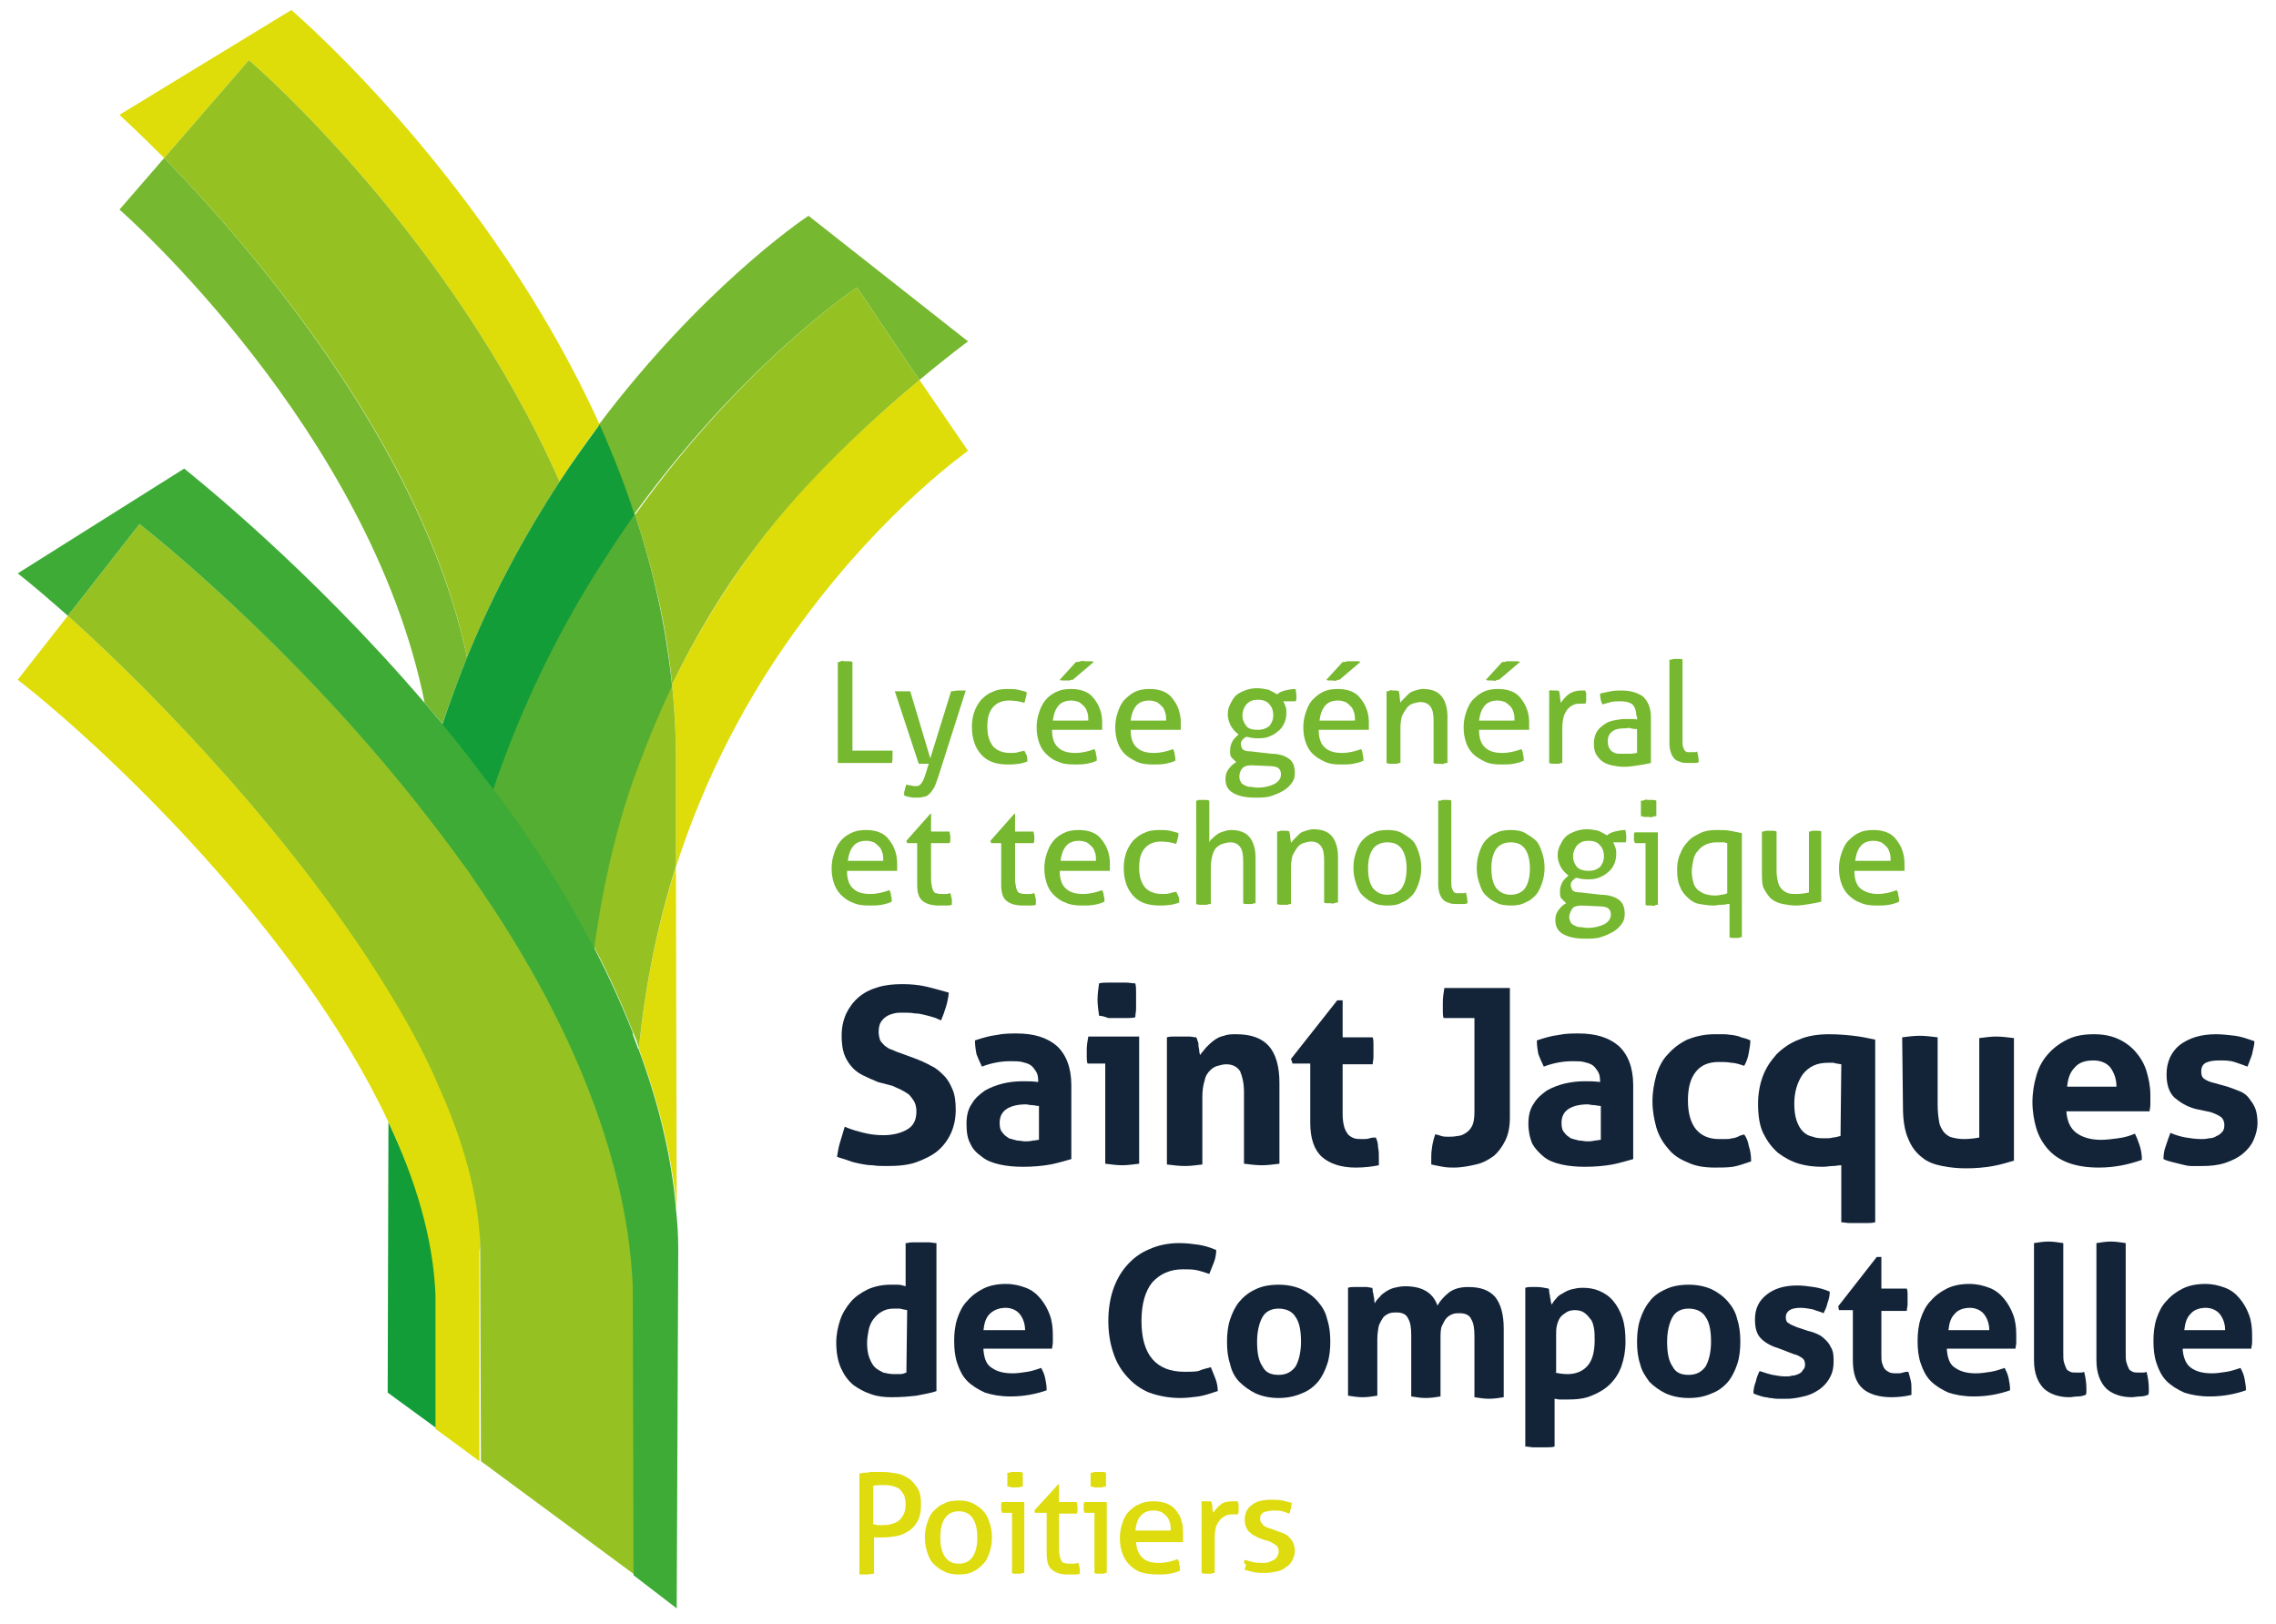 <?xml version="1.0" encoding="utf-8"?>
<!-- Generator: Adobe Illustrator 26.0.2, SVG Export Plug-In . SVG Version: 6.00 Build 0)  -->
<svg version="1.1" id="Calque_2_00000131369331067384003680000012200265964214497452_"
	 xmlns="http://www.w3.org/2000/svg" xmlns:xlink="http://www.w3.org/1999/xlink" x="0px" y="0px" width="295.3px" height="210.7px"
	 viewBox="0 0 295.3 210.7" style="enable-background:new 0 0 295.3 210.7;" xml:space="preserve">
<style type="text/css">
	.st0{fill:#132439;}
	.st1{fill:#DEDC0E;}
	.st2{fill:#129D39;}
	.st3{fill:#76B730;}
	.st4{fill:#27B7CE;}
	.st5{fill:#DEDD09;}
	.st6{fill:#95C122;}
	.st7{fill:#76B82F;}
	.st8{fill:#54AE32;}
	.st9{fill:#3EAB37;}
	.st10{fill:#8D2858;}
</style>
<g>
	<path class="st0" d="M113.9,140.4c-0.7-0.3-1.4-0.6-2-0.9c-0.6-0.3-1.1-0.7-1.5-1.2s-0.7-1-0.9-1.6c-0.2-0.6-0.3-1.4-0.3-2.3
		c0-1.1,0.2-2,0.6-2.9c0.4-0.8,0.9-1.5,1.6-2.1s1.5-1,2.5-1.3c1-0.3,2-0.4,3.2-0.4c1.1,0,2.1,0.1,3,0.3c0.9,0.2,1.9,0.5,3,0.8
		c-0.1,1.2-0.5,2.4-1,3.6c-0.3-0.1-0.6-0.3-1-0.4c-0.3-0.1-0.7-0.2-1.1-0.3s-0.8-0.2-1.3-0.2c-0.5-0.1-1-0.1-1.6-0.1
		c-0.4,0-0.7,0-1.1,0.1s-0.7,0.2-1,0.4s-0.5,0.4-0.7,0.7s-0.3,0.8-0.3,1.3c0,0.4,0.1,0.8,0.2,1.1c0.2,0.3,0.4,0.5,0.6,0.7
		c0.3,0.2,0.5,0.4,0.9,0.5c0.3,0.1,0.6,0.3,1,0.4l1.9,0.7c0.8,0.3,1.5,0.6,2.2,1c0.7,0.3,1.2,0.8,1.7,1.3s0.8,1.1,1.1,1.8
		c0.3,0.7,0.4,1.6,0.4,2.6c0,1.1-0.2,2.1-0.6,3s-1,1.7-1.7,2.3s-1.7,1.1-2.8,1.5c-1.1,0.4-2.4,0.5-3.8,0.5c-0.7,0-1.3,0-1.9-0.1
		c-0.6,0-1.1-0.1-1.6-0.2c-0.5-0.1-1-0.2-1.5-0.4s-1-0.3-1.5-0.5c0.1-0.6,0.2-1.3,0.4-1.9c0.2-0.7,0.4-1.3,0.6-2
		c0.9,0.4,1.7,0.6,2.5,0.8s1.6,0.3,2.5,0.3c1.3,0,2.4-0.3,3.2-0.8c0.8-0.5,1.1-1.3,1.1-2.3c0-0.5-0.1-0.9-0.3-1.3
		c-0.2-0.3-0.4-0.6-0.7-0.9c-0.3-0.2-0.6-0.4-1-0.6c-0.4-0.2-0.7-0.3-1.1-0.5L113.9,140.4z"/>
	<path class="st0" d="M134.7,140.2c0-0.5-0.1-0.9-0.3-1.2s-0.4-0.6-0.7-0.8s-0.7-0.3-1.1-0.4c-0.4-0.1-0.9-0.1-1.5-0.1
		c-1.2,0-2.4,0.2-3.7,0.7c-0.3-0.6-0.5-1.1-0.7-1.6c-0.1-0.5-0.2-1.1-0.2-1.8c0.9-0.3,1.9-0.6,2.8-0.7c0.9-0.2,1.8-0.2,2.6-0.2
		c2.2,0,3.9,0.5,5.2,1.6c1.2,1.1,1.9,2.8,1.9,5.1v9.6c-0.7,0.2-1.7,0.5-2.7,0.7c-1.1,0.2-2.3,0.3-3.6,0.3c-1.1,0-2.1-0.1-3-0.3
		s-1.7-0.5-2.3-1c-0.7-0.5-1.2-1-1.5-1.7c-0.4-0.7-0.5-1.6-0.5-2.6s0.2-1.9,0.7-2.6c0.4-0.7,1-1.2,1.7-1.7c0.7-0.4,1.5-0.7,2.3-0.9
		s1.7-0.3,2.6-0.3c0.6,0,1.3,0,2,0.1V140.2z M134.7,143.5c-0.3,0-0.5-0.1-0.8-0.1s-0.6-0.1-0.8-0.1c-1,0-1.9,0.2-2.5,0.6
		c-0.6,0.4-0.9,1-0.9,1.8c0,0.6,0.1,1,0.4,1.3c0.2,0.3,0.5,0.5,0.8,0.7c0.3,0.1,0.7,0.2,1.1,0.3c0.4,0,0.7,0.1,1,0.1s0.6,0,1-0.1
		c0.3,0,0.6-0.1,0.8-0.1v-4.4H134.7z"/>
	<path class="st0" d="M143.2,138h-2.1c-0.1-0.3-0.1-0.6-0.1-0.9c0-0.3,0-0.6,0-0.9c0-0.6,0.1-1.1,0.2-1.7h6.6V151
		c-0.8,0.1-1.5,0.2-2.2,0.2s-1.4-0.1-2.2-0.2v-13H143.2z M142.6,131.8c-0.1-0.7-0.2-1.4-0.2-2.1c0-0.7,0.1-1.4,0.2-2.1
		c0.4-0.1,0.7-0.1,1.2-0.1c0.4,0,0.8,0,1.1,0c0.4,0,0.8,0,1.2,0s0.8,0.1,1.2,0.1c0.1,0.4,0.1,0.7,0.1,1.1s0,0.7,0,1.1
		c0,0.3,0,0.7,0,1.1c0,0.4-0.1,0.7-0.1,1.1c-0.4,0.1-0.8,0.1-1.2,0.1s-0.8,0-1.2,0c-0.3,0-0.7,0-1.1,0
		C143.3,131.9,142.9,131.8,142.6,131.8"/>
	<path class="st0" d="M151.4,134.6c0.3-0.1,0.6-0.1,0.9-0.1c0.3,0,0.6,0,1,0s0.7,0,1,0s0.6,0.1,0.9,0.1c0.1,0.1,0.1,0.3,0.2,0.5
		c0.1,0.2,0.1,0.4,0.1,0.6c0,0.2,0.1,0.4,0.1,0.7c0,0.2,0.1,0.4,0.1,0.5c0.2-0.3,0.5-0.6,0.8-1c0.3-0.3,0.6-0.6,1-0.9
		c0.4-0.3,0.8-0.5,1.3-0.6c0.5-0.2,1-0.2,1.6-0.2c1.9,0,3.3,0.5,4.2,1.5s1.4,2.6,1.4,4.8V151c-0.8,0.1-1.5,0.2-2.3,0.2
		c-0.7,0-1.5-0.1-2.3-0.2v-9.3c0-1.1-0.2-2-0.5-2.7c-0.4-0.6-1-0.9-1.8-0.9c-0.4,0-0.7,0.1-1.1,0.2c-0.4,0.1-0.7,0.3-1,0.6
		s-0.6,0.7-0.7,1.3c-0.2,0.6-0.3,1.3-0.3,2.2v8.7c-0.8,0.1-1.5,0.2-2.3,0.2c-0.7,0-1.5-0.1-2.3-0.2L151.4,134.6L151.4,134.6z"/>
	<path class="st0" d="M169.8,138h-2.1l-0.2-0.6l6-7.6h0.7v4.8h3.9c0.1,0.3,0.1,0.6,0.1,0.9c0,0.3,0,0.5,0,0.8s0,0.6,0,0.9
		c0,0.3-0.1,0.6-0.1,0.9h-3.9v6.5c0,0.7,0.1,1.2,0.2,1.6c0.1,0.4,0.3,0.7,0.5,1c0.2,0.2,0.5,0.4,0.8,0.5s0.7,0.1,1.1,0.1
		c0.3,0,0.6,0,0.9-0.1c0.3-0.1,0.6-0.1,0.8-0.1c0.2,0.4,0.3,0.8,0.3,1.3c0.1,0.4,0.1,0.8,0.1,1.2c0,0.2,0,0.4,0,0.6
		c0,0.2,0,0.3,0,0.5c-1,0.2-2,0.3-3,0.3c-1.9,0-3.4-0.5-4.4-1.4s-1.5-2.4-1.5-4.4V138H169.8z"/>
	<path class="st0" d="M191.1,132.1h-3.8c-0.1-0.3-0.1-0.6-0.1-1s0-0.7,0-1c0-0.7,0.1-1.3,0.2-1.9h8.5V145c0,1.2-0.2,2.2-0.6,3
		c-0.4,0.8-0.9,1.5-1.5,2c-0.7,0.5-1.4,0.9-2.3,1.1c-0.9,0.2-1.8,0.4-2.9,0.4c-0.4,0-0.8,0-1.4-0.1c-0.5-0.1-1.1-0.2-1.5-0.3
		c0-0.2,0-0.3,0-0.5c0-0.1,0-0.3,0-0.5c0-1,0.2-2,0.5-2.9c0.2,0,0.5,0.1,0.8,0.2c0.3,0.1,0.6,0.1,0.9,0.1c0.4,0,0.7,0,1.2-0.1
		c0.4,0,0.8-0.2,1.1-0.4s0.6-0.5,0.8-0.9s0.3-1,0.3-1.8v-12.2H191.1z"/>
	<path class="st0" d="M207.6,140.2c0-0.5-0.1-0.9-0.3-1.2s-0.4-0.6-0.7-0.8s-0.7-0.3-1.1-0.4c-0.4-0.1-0.9-0.1-1.5-0.1
		c-1.1,0-2.4,0.2-3.7,0.7c-0.3-0.6-0.5-1.1-0.7-1.6c-0.1-0.5-0.2-1.1-0.2-1.8c0.9-0.3,1.9-0.6,2.8-0.7c0.9-0.2,1.8-0.2,2.6-0.2
		c2.2,0,3.9,0.5,5.2,1.6c1.2,1.1,1.9,2.8,1.9,5.1v9.6c-0.7,0.2-1.7,0.5-2.7,0.7c-1.1,0.2-2.3,0.3-3.6,0.3c-1.1,0-2.1-0.1-3-0.3
		s-1.7-0.5-2.3-1s-1.1-1-1.5-1.7c-0.3-0.7-0.5-1.6-0.5-2.6s0.2-1.9,0.7-2.6c0.4-0.7,1-1.2,1.7-1.7c0.7-0.4,1.5-0.7,2.3-0.9
		c0.9-0.2,1.7-0.3,2.6-0.3c0.6,0,1.3,0,2,0.1V140.2z M207.6,143.5c-0.3,0-0.5-0.1-0.8-0.1s-0.6-0.1-0.8-0.1c-1,0-1.9,0.2-2.5,0.6
		c-0.6,0.4-0.9,1-0.9,1.8c0,0.6,0.1,1,0.4,1.3c0.2,0.3,0.5,0.5,0.8,0.7c0.3,0.1,0.7,0.2,1.1,0.3c0.4,0,0.7,0.1,1,0.1s0.6,0,1-0.1
		c0.3,0,0.6-0.1,0.8-0.1v-4.4H207.6z"/>
	<path class="st0" d="M226.3,147.2c0.3,0.4,0.5,0.9,0.6,1.5c0.2,0.6,0.3,1.2,0.3,2c-0.9,0.3-1.7,0.6-2.4,0.7
		c-0.7,0.1-1.5,0.1-2.3,0.1c-1.4,0-2.6-0.2-3.6-0.7c-1-0.4-1.9-1-2.5-1.8c-0.7-0.8-1.2-1.7-1.5-2.7c-0.3-1.1-0.5-2.2-0.5-3.4
		s0.2-2.3,0.5-3.4c0.3-1,0.8-2,1.5-2.7c0.7-0.8,1.5-1.4,2.5-1.9c1-0.4,2.2-0.7,3.5-0.7c0.5,0,0.9,0,1.3,0c0.4,0,0.8,0.1,1.1,0.1
		c0.4,0.1,0.7,0.1,1.1,0.3c0.4,0.1,0.8,0.2,1.2,0.4c0,0.5-0.1,1-0.2,1.6c-0.1,0.6-0.3,1.2-0.6,1.7c-0.6-0.2-1.2-0.4-1.7-0.4
		c-0.5-0.1-1-0.1-1.6-0.1c-1.3,0-2.3,0.4-3,1.3c-0.7,0.9-1,2.1-1,3.7c0,1.7,0.4,3,1.1,3.8c0.7,0.8,1.7,1.2,2.9,1.2
		c0.3,0,0.6,0,0.9,0c0.3,0,0.5,0,0.8-0.1c0.3,0,0.5-0.1,0.8-0.2C225.6,147.4,225.9,147.3,226.3,147.2"/>
	<path class="st0" d="M238.9,151.2c-0.4,0-0.7,0.1-1.1,0.1c-0.4,0-0.8,0.1-1.3,0.1c-1.1,0-2.1-0.1-3.1-0.4c-1-0.3-1.9-0.8-2.7-1.4
		c-0.8-0.7-1.4-1.5-1.9-2.5s-0.7-2.3-0.7-3.9c0-1.2,0.2-2.4,0.6-3.5c0.4-1.1,1-2,1.8-2.9c0.8-0.8,1.8-1.5,2.9-1.9
		c1.1-0.5,2.5-0.7,3.9-0.7c1.2,0,2.3,0.1,3.2,0.2c0.9,0.1,1.9,0.3,2.8,0.5v23.7c-0.4,0.1-0.8,0.1-1.1,0.1c-0.4,0-0.7,0-1.1,0
		c-0.4,0-0.7,0-1.1,0c-0.4,0-0.8-0.1-1.1-0.1L238.9,151.2z M238.9,138.1c-0.5-0.1-0.8-0.1-1-0.2c-0.2,0-0.4,0-0.7,0
		c-1.5,0-2.5,0.5-3.3,1.5c-0.7,1-1.1,2.3-1.1,3.8c0,0.9,0.1,1.6,0.3,2.2c0.2,0.6,0.5,1.1,0.8,1.4c0.4,0.4,0.8,0.6,1.3,0.7
		c0.5,0.2,1,0.2,1.6,0.2c0.4,0,0.7,0,1-0.1c0.3,0,0.6-0.1,1-0.2L238.9,138.1L238.9,138.1z"/>
	<path class="st0" d="M246.8,134.6c0.8-0.1,1.5-0.2,2.3-0.2c0.7,0,1.5,0.1,2.3,0.2v8.8c0,0.9,0.1,1.6,0.2,2.2c0.1,0.6,0.4,1,0.6,1.3
		c0.3,0.3,0.6,0.6,1.1,0.7c0.4,0.1,0.9,0.2,1.5,0.2c0.8,0,1.5-0.1,2-0.2v-12.9c0.8-0.1,1.5-0.2,2.2-0.2s1.5,0.1,2.3,0.2v15.9
		c-0.7,0.2-1.6,0.5-2.7,0.7s-2.3,0.3-3.5,0.3c-1.1,0-2.1-0.1-3.1-0.3s-1.9-0.5-2.6-1.1c-0.8-0.6-1.4-1.4-1.8-2.4
		c-0.5-1.1-0.7-2.5-0.7-4.2L246.8,134.6L246.8,134.6z"/>
	<path class="st0" d="M268.1,144.2c0.1,1.3,0.5,2.2,1.3,2.8s1.9,0.9,3.2,0.9c0.7,0,1.5-0.1,2.2-0.2c0.8-0.1,1.5-0.3,2.2-0.6
		c0.2,0.4,0.4,0.9,0.6,1.5s0.3,1.2,0.3,1.9c-1.7,0.6-3.5,1-5.6,1c-1.5,0-2.8-0.2-3.9-0.6c-1.1-0.4-2-1-2.7-1.8s-1.2-1.7-1.5-2.7
		s-0.5-2.2-0.5-3.4s0.2-2.4,0.5-3.4c0.3-1.1,0.8-2,1.5-2.8s1.5-1.4,2.5-1.9s2.1-0.7,3.5-0.7c1.2,0,2.2,0.2,3.1,0.6
		c0.9,0.4,1.7,1,2.3,1.7c0.6,0.7,1.1,1.5,1.4,2.5s0.5,2,0.5,3.1c0,0.4,0,0.8,0,1.2s-0.1,0.7-0.1,0.9H268.1z M274.6,141
		c0-1-0.3-1.8-0.8-2.5c-0.5-0.6-1.3-0.9-2.2-0.9c-1.1,0-1.9,0.3-2.4,0.9c-0.6,0.6-0.9,1.4-1,2.5H274.6z"/>
	<path class="st0" d="M284.9,143.9c-1.2-0.3-2.1-0.9-2.8-1.5c-0.7-0.7-1-1.7-1-3c0-1.6,0.6-2.9,1.7-3.8c1.2-0.9,2.7-1.4,4.7-1.4
		c0.8,0,1.7,0.1,2.5,0.2c0.8,0.1,1.6,0.4,2.5,0.7c0,0.6-0.2,1.1-0.3,1.7c-0.2,0.6-0.4,1.1-0.6,1.6c-0.5-0.2-1.1-0.4-1.7-0.6
		c-0.6-0.2-1.3-0.2-2-0.2s-1.3,0.1-1.7,0.3c-0.4,0.2-0.6,0.6-0.6,1.1s0.1,0.8,0.4,1s0.7,0.4,1.2,0.5l1.8,0.5
		c0.6,0.2,1.1,0.4,1.6,0.6c0.5,0.2,0.9,0.5,1.2,0.9c0.3,0.4,0.6,0.8,0.8,1.3c0.2,0.5,0.3,1.2,0.3,1.9c0,0.8-0.2,1.5-0.5,2.2
		s-0.8,1.3-1.4,1.8s-1.4,0.9-2.3,1.2s-1.9,0.4-3,0.4c-0.5,0-1,0-1.4,0s-0.8-0.1-1.2-0.2c-0.4-0.1-0.8-0.2-1.2-0.3
		c-0.4-0.1-0.8-0.2-1.2-0.4c0-0.6,0.1-1.2,0.3-1.7c0.2-0.6,0.4-1.2,0.6-1.7c0.7,0.3,1.4,0.5,2,0.6s1.3,0.2,2,0.2c0.3,0,0.6,0,1-0.1
		c0.4,0,0.7-0.1,1-0.3c0.3-0.1,0.5-0.3,0.7-0.5s0.3-0.5,0.3-0.9c0-0.5-0.2-0.9-0.5-1.1c-0.3-0.2-0.7-0.4-1.3-0.6L284.9,143.9z"/>
	<path class="st0" d="M117.7,161.3c0.3-0.1,0.6-0.1,1-0.1c0.3,0,0.6,0,0.9,0s0.6,0,0.9,0s0.6,0.1,1,0.1v19.2
		c-0.8,0.3-1.7,0.4-2.6,0.6c-0.9,0.1-1.9,0.2-3.2,0.2c-1,0-1.9-0.1-2.7-0.4c-0.9-0.3-1.6-0.7-2.3-1.2c-0.7-0.6-1.2-1.3-1.6-2.2
		s-0.6-2-0.6-3.3c0-1,0.2-2,0.5-2.9s0.8-1.7,1.4-2.4s1.4-1.2,2.2-1.6c0.9-0.4,1.9-0.6,2.9-0.6c0.3,0,0.7,0,1,0s0.7,0.1,1,0.2v-5.6
		H117.7z M117.7,170c-0.4-0.1-0.7-0.1-0.9-0.2c-0.2,0-0.5,0-0.8,0c-0.6,0-1.1,0.1-1.6,0.4c-0.4,0.2-0.8,0.6-1.1,1
		c-0.3,0.4-0.5,0.9-0.6,1.4s-0.2,1.1-0.2,1.7c0,0.7,0.1,1.4,0.3,1.9c0.2,0.5,0.4,0.9,0.7,1.2c0.3,0.3,0.7,0.5,1.1,0.7
		c0.4,0.1,0.9,0.2,1.4,0.2c0.3,0,0.6,0,0.8,0c0.3,0,0.5-0.1,0.8-0.2L117.7,170L117.7,170z"/>
	<path class="st0" d="M127.6,175.2c0.1,1.1,0.4,1.9,1.1,2.3c0.7,0.5,1.6,0.7,2.7,0.7c0.6,0,1.2-0.1,1.9-0.2c0.6-0.1,1.2-0.3,1.8-0.5
		c0.2,0.4,0.4,0.8,0.5,1.3s0.2,1,0.2,1.6c-1.4,0.5-3,0.8-4.7,0.8c-1.3,0-2.4-0.2-3.3-0.5c-0.9-0.4-1.7-0.9-2.3-1.5
		c-0.6-0.6-1-1.4-1.3-2.3c-0.3-0.9-0.4-1.8-0.4-2.9c0-1,0.1-2,0.4-2.9s0.7-1.7,1.3-2.3c0.6-0.7,1.3-1.2,2.1-1.6
		c0.8-0.4,1.8-0.6,2.9-0.6c1,0,1.8,0.2,2.6,0.5s1.4,0.8,1.9,1.4c0.5,0.6,0.9,1.3,1.2,2.1s0.4,1.7,0.4,2.6c0,0.3,0,0.7,0,1
		s-0.1,0.6-0.1,0.8h-8.9L127.6,175.2L127.6,175.2z M133,172.6c0-0.9-0.3-1.6-0.7-2.1s-1.1-0.8-1.8-0.8c-0.9,0-1.6,0.3-2.1,0.8
		s-0.7,1.2-0.8,2.1H133z"/>
	<path class="st0" d="M157.1,177.4c0.2,0.5,0.4,1,0.6,1.5c0.2,0.5,0.3,1.1,0.3,1.6c-0.9,0.3-1.8,0.6-2.5,0.7
		c-0.7,0.1-1.6,0.2-2.4,0.2c-1.5,0-2.9-0.3-4-0.7c-1.2-0.5-2.1-1.2-2.9-2.1c-0.8-0.9-1.4-1.9-1.8-3.2c-0.4-1.2-0.6-2.6-0.6-4
		s0.2-2.8,0.6-4c0.4-1.2,1-2.3,1.8-3.2s1.7-1.6,2.9-2.1c1.1-0.5,2.4-0.8,3.9-0.8c0.9,0,1.7,0.1,2.4,0.2c0.7,0.1,1.5,0.3,2.4,0.7
		c0,0.5-0.1,1.1-0.3,1.6s-0.4,1-0.6,1.5c-0.6-0.2-1.2-0.4-1.7-0.5s-1.1-0.1-1.7-0.1c-1.7,0-3,0.6-4,1.7c-0.9,1.1-1.4,2.8-1.4,5
		c0,4.4,1.9,6.6,5.6,6.6c0.7,0,1.3,0,1.8-0.1C155.9,177.7,156.4,177.6,157.1,177.4"/>
	<path class="st0" d="M165.9,181.4c-1.1,0-2.1-0.2-3-0.6c-0.8-0.4-1.5-0.9-2.1-1.5s-1-1.4-1.2-2.3c-0.3-0.9-0.4-1.8-0.4-2.9
		c0-1,0.1-2,0.4-2.9c0.3-0.9,0.7-1.7,1.2-2.3s1.2-1.2,2.1-1.6c0.8-0.4,1.8-0.6,3-0.6c1.1,0,2.1,0.2,3,0.6c0.8,0.4,1.5,0.9,2.1,1.6
		c0.6,0.7,1,1.4,1.2,2.3c0.3,0.9,0.4,1.9,0.4,2.9s-0.1,2-0.4,2.9c-0.3,0.9-0.7,1.7-1.2,2.3c-0.6,0.7-1.3,1.2-2.1,1.5
		C168,181.2,167,181.4,165.9,181.4 M165.9,178.4c1,0,1.7-0.4,2.2-1.1c0.4-0.7,0.7-1.8,0.7-3.2s-0.2-2.5-0.7-3.2
		c-0.4-0.7-1.2-1.1-2.2-1.1s-1.7,0.4-2.1,1.1c-0.4,0.7-0.7,1.8-0.7,3.2s0.2,2.5,0.7,3.2C164.2,178.1,164.9,178.4,165.9,178.4"/>
	<path class="st0" d="M174.9,167.1c0.3-0.1,0.5-0.1,0.8-0.1s0.5,0,0.8,0s0.6,0,0.8,0s0.5,0.1,0.7,0.1c0.1,0.1,0.1,0.2,0.1,0.4
		s0.1,0.3,0.1,0.5s0.1,0.4,0.1,0.6c0,0.2,0,0.3,0.1,0.5c0.1-0.3,0.3-0.5,0.6-0.8c0.2-0.3,0.5-0.5,0.8-0.7s0.7-0.4,1.1-0.5
		c0.4-0.1,0.9-0.2,1.4-0.2c2.2,0,3.6,0.8,4.2,2.5c0.4-0.7,0.9-1.2,1.5-1.7c0.7-0.5,1.5-0.7,2.5-0.7c1.6,0,2.7,0.4,3.5,1.3
		c0.7,0.9,1.1,2.2,1.1,4.1v8.9c-0.6,0.1-1.3,0.2-1.9,0.2c-0.6,0-1.3-0.1-1.9-0.2v-7.9c0-1-0.1-1.7-0.4-2.2c-0.2-0.5-0.7-0.8-1.5-0.8
		c-0.3,0-0.6,0-0.9,0.1c-0.3,0.1-0.6,0.3-0.8,0.5s-0.4,0.6-0.6,1c-0.2,0.4-0.2,1-0.2,1.7v7.5c-0.6,0.1-1.3,0.2-1.9,0.2
		c-0.6,0-1.3-0.1-1.9-0.2v-7.9c0-1-0.1-1.7-0.4-2.2c-0.2-0.5-0.7-0.8-1.5-0.8c-0.3,0-0.6,0-0.9,0.1c-0.3,0.1-0.6,0.3-0.8,0.5
		c-0.2,0.3-0.4,0.6-0.6,1.1c-0.1,0.5-0.2,1.1-0.2,1.8v7.3c-0.6,0.1-1.3,0.2-1.9,0.2c-0.6,0-1.3-0.1-1.9-0.2L174.9,167.1L174.9,167.1
		z"/>
	<path class="st0" d="M197.9,167.1c0.3-0.1,0.5-0.1,0.7-0.1s0.5,0,0.8,0c0.5,0,1,0.1,1.5,0.2c0.1,0.1,0.1,0.2,0.1,0.4
		s0.1,0.4,0.1,0.6c0,0.2,0.1,0.4,0.1,0.6c0,0.2,0.1,0.3,0.1,0.5c0.2-0.3,0.4-0.6,0.6-0.8c0.2-0.3,0.5-0.5,0.9-0.7
		c0.3-0.2,0.7-0.4,1.1-0.5c0.4-0.1,0.9-0.2,1.4-0.2c0.8,0,1.5,0.1,2.2,0.4c0.7,0.3,1.3,0.7,1.8,1.3s0.9,1.3,1.2,2.2s0.4,1.9,0.4,3.1
		c0,1.2-0.2,2.2-0.5,3.1c-0.3,0.9-0.8,1.7-1.5,2.4c-0.6,0.6-1.4,1.1-2.4,1.5c-0.9,0.4-2,0.5-3.2,0.5c-0.3,0-0.6,0-0.9,0
		c-0.3,0-0.5-0.1-0.7-0.1v6.2c-0.3,0.1-0.7,0.1-1,0.1s-0.6,0-0.9,0c-0.3,0-0.6,0-0.9,0c-0.3,0-0.6-0.1-1-0.1L197.9,167.1
		L197.9,167.1z M201.7,178.1c0.5,0.1,1,0.2,1.7,0.2c1.1,0,2-0.4,2.6-1.1c0.6-0.7,0.9-1.8,0.9-3.3c0-0.6,0-1.1-0.1-1.6
		s-0.2-0.9-0.5-1.2c-0.2-0.3-0.5-0.6-0.8-0.8s-0.7-0.3-1.2-0.3c-0.4,0-0.8,0.1-1.1,0.3s-0.6,0.4-0.8,0.7s-0.3,0.6-0.4,1
		c-0.1,0.4-0.1,0.8-0.1,1.3v4.8L201.7,178.1L201.7,178.1z"/>
	<path class="st0" d="M219.1,181.4c-1.1,0-2.1-0.2-3-0.6c-0.8-0.4-1.5-0.9-2.1-1.5c-0.5-0.7-1-1.4-1.2-2.3c-0.3-0.9-0.4-1.8-0.4-2.9
		c0-1,0.1-2,0.4-2.9c0.3-0.9,0.7-1.7,1.2-2.3c0.5-0.7,1.2-1.2,2.1-1.6c0.8-0.4,1.8-0.6,3-0.6c1.1,0,2.1,0.2,3,0.6
		c0.8,0.4,1.5,0.9,2.1,1.6c0.6,0.7,1,1.4,1.2,2.3c0.3,0.9,0.4,1.9,0.4,2.9s-0.1,2-0.4,2.9c-0.3,0.9-0.7,1.7-1.2,2.3
		c-0.6,0.7-1.3,1.2-2.1,1.5C221.2,181.2,220.3,181.4,219.1,181.4 M219.1,178.4c1,0,1.7-0.4,2.2-1.1c0.4-0.7,0.7-1.8,0.7-3.2
		s-0.2-2.5-0.7-3.2c-0.4-0.7-1.2-1.1-2.2-1.1s-1.7,0.4-2.1,1.1c-0.4,0.7-0.7,1.8-0.7,3.2s0.2,2.5,0.7,3.2
		C217.4,178.1,218.1,178.4,219.1,178.4"/>
	<path class="st0" d="M230.9,175c-1-0.3-1.8-0.7-2.4-1.3c-0.6-0.6-0.8-1.4-0.8-2.5c0-1.4,0.5-2.4,1.5-3.2s2.3-1.2,4-1.2
		c0.7,0,1.4,0.1,2.1,0.2c0.7,0.1,1.4,0.3,2.1,0.6c0,0.5-0.1,1-0.3,1.5c-0.1,0.5-0.3,0.9-0.5,1.3c-0.4-0.2-0.9-0.3-1.4-0.5
		c-0.5-0.1-1.1-0.2-1.6-0.2c-0.6,0-1.1,0.1-1.4,0.3c-0.3,0.2-0.5,0.5-0.5,0.9s0.1,0.7,0.4,0.8c0.2,0.2,0.6,0.3,1,0.5l1.5,0.5
		c0.5,0.1,1,0.3,1.4,0.5s0.7,0.5,1,0.8s0.5,0.7,0.7,1.1c0.2,0.5,0.2,1,0.2,1.6c0,0.7-0.1,1.3-0.4,1.9c-0.3,0.6-0.7,1.1-1.2,1.5
		s-1.2,0.8-1.9,1c-0.8,0.2-1.6,0.4-2.6,0.4c-0.4,0-0.8,0-1.2,0s-0.7-0.1-1-0.1c-0.3-0.1-0.7-0.1-1-0.2s-0.7-0.2-1.1-0.4
		c0-0.5,0.1-1,0.3-1.5c0.1-0.5,0.3-1,0.5-1.4c0.6,0.2,1.2,0.4,1.7,0.5s1.1,0.2,1.7,0.2c0.3,0,0.5,0,0.8-0.1c0.3,0,0.6-0.1,0.8-0.2
		c0.3-0.1,0.5-0.3,0.6-0.5c0.2-0.2,0.3-0.4,0.3-0.7c0-0.4-0.1-0.7-0.4-0.9c-0.3-0.2-0.6-0.4-1.1-0.5L230.9,175z"/>
	<path class="st0" d="M240.3,170h-1.7l-0.1-0.5l5-6.4h0.6v4.1h3.3c0.1,0.3,0.1,0.5,0.1,0.7s0,0.4,0,0.7s0,0.5,0,0.7
		s-0.1,0.5-0.1,0.8h-3.3v5.5c0,0.6,0,1,0.1,1.3s0.2,0.6,0.4,0.8s0.4,0.3,0.6,0.4c0.3,0.1,0.6,0.1,0.9,0.1c0.3,0,0.5,0,0.8-0.1
		s0.5-0.1,0.7-0.1c0.1,0.3,0.2,0.7,0.3,1.1c0.1,0.4,0.1,0.7,0.1,1c0,0.2,0,0.4,0,0.5s0,0.3,0,0.4c-0.8,0.2-1.7,0.3-2.6,0.3
		c-1.6,0-2.9-0.4-3.7-1.1c-0.9-0.8-1.3-2-1.3-3.7V170H240.3z"/>
	<path class="st0" d="M252.6,175.2c0.1,1.1,0.4,1.9,1.1,2.3c0.7,0.5,1.6,0.7,2.7,0.7c0.6,0,1.2-0.1,1.9-0.2c0.6-0.1,1.2-0.3,1.8-0.5
		c0.2,0.4,0.4,0.8,0.5,1.3s0.2,1,0.2,1.6c-1.4,0.5-3,0.8-4.7,0.8c-1.3,0-2.4-0.2-3.3-0.5c-0.9-0.4-1.7-0.9-2.3-1.5s-1-1.4-1.3-2.3
		c-0.3-0.9-0.4-1.8-0.4-2.9c0-1,0.1-2,0.4-2.9c0.3-0.9,0.7-1.7,1.3-2.3c0.6-0.7,1.3-1.2,2.1-1.6c0.8-0.4,1.8-0.6,2.9-0.6
		c1,0,1.8,0.2,2.6,0.5c0.8,0.3,1.4,0.8,1.9,1.4c0.5,0.6,0.9,1.3,1.2,2.1c0.3,0.8,0.4,1.7,0.4,2.6c0,0.3,0,0.7,0,1s-0.1,0.6-0.1,0.8
		h-8.9V175.2z M258.1,172.6c0-0.9-0.3-1.6-0.7-2.1c-0.4-0.5-1.1-0.8-1.8-0.8c-0.9,0-1.6,0.3-2,0.8c-0.5,0.5-0.7,1.2-0.8,2.1H258.1z"
		/>
	<path class="st0" d="M263.9,161.3c0.6-0.1,1.3-0.2,1.9-0.2s1.2,0.1,1.9,0.2v14.2c0,0.6,0,1,0.1,1.3s0.2,0.6,0.3,0.8
		c0.1,0.2,0.3,0.3,0.5,0.4c0.2,0.1,0.5,0.1,0.8,0.1c0.1,0,0.3,0,0.5,0s0.3,0,0.5-0.1c0.2,0.7,0.3,1.5,0.3,2.2v0.4
		c0,0.1,0,0.2-0.1,0.4c-0.3,0.1-0.6,0.2-1,0.2s-0.8,0.1-1.1,0.1c-1.4,0-2.5-0.4-3.3-1.1c-0.8-0.8-1.3-2-1.3-3.7L263.9,161.3
		L263.9,161.3z"/>
	<path class="st0" d="M272,161.3c0.6-0.1,1.3-0.2,1.9-0.2s1.2,0.1,1.9,0.2v14.2c0,0.6,0,1,0.1,1.3s0.2,0.6,0.3,0.8
		c0.1,0.2,0.3,0.3,0.5,0.4c0.2,0.1,0.5,0.1,0.8,0.1c0.1,0,0.3,0,0.5,0s0.3,0,0.5-0.1c0.2,0.7,0.3,1.5,0.3,2.2v0.4
		c0,0.1,0,0.2-0.1,0.4c-0.3,0.1-0.6,0.2-1,0.2s-0.8,0.1-1.1,0.1c-1.4,0-2.5-0.4-3.3-1.1c-0.8-0.8-1.3-2-1.3-3.7L272,161.3L272,161.3
		z"/>
	<path class="st0" d="M283.2,175.2c0.1,1.1,0.5,1.9,1.1,2.3c0.7,0.5,1.6,0.7,2.7,0.7c0.6,0,1.2-0.1,1.9-0.2c0.6-0.1,1.2-0.3,1.8-0.5
		c0.2,0.4,0.4,0.8,0.5,1.3s0.2,1,0.2,1.6c-1.4,0.5-3,0.8-4.7,0.8c-1.3,0-2.4-0.2-3.3-0.5c-0.9-0.4-1.7-0.9-2.3-1.5
		c-0.6-0.6-1-1.4-1.3-2.3c-0.3-0.9-0.4-1.8-0.4-2.9c0-1,0.1-2,0.4-2.9s0.7-1.7,1.3-2.3c0.6-0.7,1.3-1.2,2.1-1.6
		c0.8-0.4,1.8-0.6,2.9-0.6c1,0,1.8,0.2,2.6,0.5c0.8,0.3,1.4,0.8,1.9,1.4c0.5,0.6,0.9,1.3,1.2,2.1c0.3,0.8,0.4,1.7,0.4,2.6
		c0,0.3,0,0.7,0,1s-0.1,0.6-0.1,0.8h-8.9L283.2,175.2L283.2,175.2z M288.7,172.6c0-0.9-0.3-1.6-0.7-2.1c-0.4-0.5-1.1-0.8-1.8-0.8
		c-0.9,0-1.6,0.3-2,0.8c-0.5,0.5-0.7,1.2-0.8,2.1H288.7z"/>
	<path class="st1" d="M111.5,191.2c0.2,0,0.4-0.1,0.6-0.1s0.5,0,0.8-0.1c0.3,0,0.5,0,0.8,0s0.5,0,0.8,0c0.7,0,1.3,0.1,1.9,0.2
		c0.6,0.1,1.1,0.4,1.6,0.7c0.4,0.3,0.8,0.8,1.1,1.3c0.3,0.5,0.4,1.2,0.4,2s-0.1,1.5-0.4,2.1s-0.7,1-1.1,1.3c-0.5,0.3-1,0.6-1.6,0.7
		c-0.6,0.1-1.2,0.2-1.8,0.2c-0.2,0-0.4,0-0.6,0s-0.4,0-0.6,0v4.7c-0.3,0-0.6,0.1-0.9,0.1c-0.1,0-0.3,0-0.5,0s-0.3,0-0.5,0
		C111.5,204.3,111.5,191.2,111.5,191.2z M113.3,197.8c0.2,0,0.4,0,0.5,0.1c0.1,0,0.4,0,0.6,0c0.4,0,0.7,0,1.1-0.1s0.7-0.2,1-0.4
		s0.5-0.5,0.7-0.8c0.2-0.4,0.3-0.8,0.3-1.4c0-0.5-0.1-0.9-0.2-1.2c-0.2-0.3-0.4-0.6-0.6-0.8c-0.3-0.2-0.6-0.3-1-0.4
		c-0.4-0.1-0.8-0.1-1.2-0.1c-0.4,0-0.8,0-1.2,0.1C113.3,192.8,113.3,197.8,113.3,197.8z"/>
	<path class="st1" d="M124.4,204.3c-0.7,0-1.4-0.1-1.9-0.4c-0.5-0.2-1-0.6-1.4-1s-0.6-0.9-0.8-1.5c-0.2-0.6-0.3-1.2-0.3-1.9
		s0.1-1.3,0.3-1.9c0.2-0.6,0.4-1.1,0.8-1.5s0.8-0.8,1.4-1c0.5-0.3,1.2-0.4,1.9-0.4c0.7,0,1.3,0.1,1.9,0.4c0.5,0.3,1,0.6,1.3,1
		c0.4,0.4,0.6,0.9,0.8,1.5s0.3,1.2,0.3,1.9s-0.1,1.3-0.3,1.9c-0.2,0.6-0.4,1.1-0.8,1.5c-0.4,0.4-0.8,0.8-1.3,1
		C125.8,204.2,125.1,204.3,124.4,204.3 M124.4,202.9c0.8,0,1.4-0.3,1.8-0.9c0.4-0.6,0.6-1.4,0.6-2.5s-0.2-1.9-0.6-2.5
		s-1-0.9-1.8-0.9s-1.4,0.3-1.8,0.9c-0.4,0.6-0.6,1.4-0.6,2.5s0.2,1.9,0.6,2.5S123.6,202.9,124.4,202.9"/>
	<path class="st1" d="M131.1,196.3H130c0-0.1,0-0.2-0.1-0.3c0-0.1,0-0.3,0-0.4c0-0.1,0-0.2,0-0.4c0-0.1,0-0.2,0.1-0.3h2.9v9.2
		c-0.1,0-0.3,0-0.4,0.1c-0.2,0-0.3,0-0.4,0c-0.1,0-0.3,0-0.4,0c-0.2,0-0.3,0-0.4-0.1v-7.8H131.1z M130.7,192.9c0-0.1,0-0.3,0-0.5
		s0-0.3,0-0.4c0-0.1,0-0.3,0-0.4c0-0.2,0-0.3,0-0.5c0.2,0,0.3,0,0.5-0.1c0.2,0,0.3,0,0.5,0c0.1,0,0.3,0,0.5,0s0.3,0,0.5,0.1
		c0,0.1,0,0.3,0,0.5s0,0.3,0,0.4c0,0.1,0,0.3,0,0.4c0,0.2,0,0.3,0,0.5c-0.1,0-0.3,0-0.5,0.1c-0.2,0-0.3,0-0.5,0c-0.1,0-0.3,0-0.5,0
		C131.1,192.9,130.9,192.9,130.7,192.9"/>
	<path class="st1" d="M135.7,196.3h-1.4l-0.1-0.3l3.1-3.4h0.1v2.3h2.3c0,0.2,0.1,0.4,0.1,0.7c0,0.1,0,0.3,0,0.4c0,0.1,0,0.2-0.1,0.4
		h-2.3v4.2c0,0.5,0,0.9,0.1,1.2c0,0.3,0.1,0.5,0.2,0.7c0.1,0.2,0.2,0.3,0.4,0.3c0.2,0.1,0.4,0.1,0.7,0.1c0.2,0,0.4,0,0.6,0
		c0.2,0,0.3-0.1,0.5-0.1c0.1,0.2,0.1,0.5,0.2,0.7c0,0.3,0,0.5,0,0.7c-0.2,0.1-0.5,0.1-0.8,0.1s-0.5,0-0.8,0c-0.9,0-1.5-0.2-2-0.6
		c-0.5-0.4-0.7-1.1-0.7-2.1v-5.3L135.7,196.3L135.7,196.3z"/>
	<path class="st1" d="M141.9,196.3h-1.2c0-0.1,0-0.2-0.1-0.3c0-0.1,0-0.3,0-0.4c0-0.1,0-0.2,0-0.4c0-0.1,0-0.2,0.1-0.3h2.9v9.2
		c-0.1,0-0.3,0-0.4,0.1c-0.2,0-0.3,0-0.4,0c-0.1,0-0.3,0-0.4,0c-0.2,0-0.3,0-0.4-0.1v-7.8H141.9z M141.5,192.9c0-0.1,0-0.3,0-0.5
		s0-0.3,0-0.4c0-0.1,0-0.3,0-0.4c0-0.2,0-0.3,0-0.5c0.2,0,0.3,0,0.5-0.1c0.2,0,0.3,0,0.5,0c0.1,0,0.3,0,0.5,0s0.3,0,0.5,0.1
		c0,0.1,0,0.3,0,0.5s0,0.3,0,0.4c0,0.1,0,0.3,0,0.4c0,0.2,0,0.3,0,0.5c-0.1,0-0.3,0-0.5,0.1c-0.2,0-0.3,0-0.5,0c-0.1,0-0.3,0-0.5,0
		C141.8,192.9,141.6,192.9,141.5,192.9"/>
	<path class="st1" d="M147.4,199.9c0,1,0.3,1.7,0.8,2.2s1.2,0.7,2.2,0.7c0.8,0,1.7-0.2,2.4-0.5c0.1,0.2,0.2,0.4,0.2,0.7
		c0.1,0.3,0.1,0.5,0.1,0.8c-0.4,0.2-0.8,0.3-1.3,0.4c-0.5,0.1-1,0.1-1.6,0.1c-0.8,0-1.6-0.1-2.2-0.3c-0.6-0.2-1.1-0.6-1.5-1
		s-0.7-0.9-0.9-1.5s-0.3-1.2-0.3-1.9s0.1-1.3,0.3-1.9c0.2-0.6,0.4-1.1,0.8-1.5c0.4-0.4,0.8-0.8,1.4-1c0.5-0.3,1.2-0.4,1.9-0.4
		c0.6,0,1.2,0.1,1.7,0.3s0.9,0.5,1.2,0.9s0.6,0.8,0.7,1.4c0.2,0.5,0.2,1.1,0.2,1.7c0,0.2,0,0.3,0,0.5s0,0.3,0,0.5h-6.1L147.4,199.9
		L147.4,199.9z M151.9,198.6c0-0.3,0-0.7-0.1-1s-0.2-0.6-0.4-0.8s-0.4-0.4-0.7-0.6c-0.3-0.1-0.6-0.2-1-0.2c-0.7,0-1.3,0.2-1.7,0.7
		c-0.4,0.4-0.6,1.1-0.7,1.9L151.9,198.6L151.9,198.6z"/>
	<path class="st1" d="M155.6,194.9c0.1,0,0.3,0,0.4-0.1c0.1,0,0.2,0,0.4,0c0.1,0,0.3,0,0.4,0c0.1,0,0.3,0,0.4,0.1
		c0,0.2,0.1,0.4,0.1,0.7s0.1,0.5,0.1,0.7c0.3-0.4,0.6-0.8,1-1.1s0.9-0.4,1.6-0.4c0.1,0,0.2,0,0.3,0s0.2,0,0.3,0c0,0.1,0,0.2,0.1,0.3
		c0,0.1,0,0.2,0,0.4c0,0.1,0,0.3,0,0.5s0,0.3-0.1,0.5c-0.1,0-0.2,0-0.3,0h-0.2c-0.3,0-0.6,0-0.9,0.1c-0.3,0.1-0.6,0.3-0.8,0.5
		s-0.4,0.5-0.6,0.9c-0.1,0.4-0.2,0.9-0.2,1.5v4.6c-0.1,0-0.3,0-0.4,0.1c-0.2,0-0.3,0-0.4,0c-0.1,0-0.3,0-0.4,0c-0.2,0-0.3,0-0.5-0.1
		v-9.2H155.6z"/>
	<path class="st1" d="M161.5,202.4c0.3,0.1,0.7,0.2,1.1,0.3c0.4,0.1,0.8,0.1,1.2,0.1c0.3,0,0.5,0,0.8-0.1s0.5-0.2,0.7-0.3
		s0.3-0.3,0.4-0.4c0.1-0.2,0.2-0.4,0.2-0.6c0-0.2,0-0.4-0.1-0.6c-0.1-0.2-0.2-0.3-0.4-0.4c-0.2-0.1-0.3-0.2-0.5-0.3
		s-0.4-0.2-0.6-0.2l-0.6-0.2c-0.8-0.3-1.3-0.6-1.7-1c-0.3-0.4-0.5-0.8-0.5-1.5c0-0.8,0.3-1.5,0.9-1.9c0.6-0.5,1.4-0.7,2.6-0.7
		c0.5,0,0.9,0,1.4,0.1c0.4,0.1,0.8,0.2,1.2,0.3c0,0.2-0.1,0.5-0.1,0.7c-0.1,0.2-0.1,0.5-0.2,0.7c-0.3-0.1-0.6-0.2-0.9-0.3
		c-0.4-0.1-0.8-0.1-1.2-0.1s-0.8,0.1-1.2,0.2c-0.3,0.2-0.5,0.4-0.5,0.8c0,0.2,0,0.4,0.1,0.5s0.2,0.3,0.3,0.4
		c0.1,0.1,0.3,0.2,0.5,0.3s0.4,0.1,0.6,0.2l0.8,0.3c0.3,0.1,0.6,0.2,0.8,0.3c0.3,0.1,0.5,0.3,0.7,0.5s0.3,0.4,0.5,0.7
		c0.1,0.3,0.2,0.6,0.2,1s-0.1,0.8-0.3,1.2s-0.4,0.7-0.8,0.9c-0.3,0.3-0.7,0.5-1.2,0.6s-1,0.2-1.5,0.2c-0.6,0-1.1,0-1.5-0.1
		s-0.8-0.2-1.2-0.3c0-0.2,0.1-0.5,0.2-0.7C161.3,202.9,161.4,202.7,161.5,202.4"/>
	<path class="st2" d="M50.4,145.6l-0.1,35.1l6.3,4.6L57,168C56.6,160.7,53.9,153.1,50.4,145.6"/>
	<path class="st3" d="M62.4,189.6L62.4,189.6L62.4,189.6z"/>
	<path class="st4" d="M62.4,189.6L62.4,189.6L62.4,189.6z"/>
	<path class="st5" d="M62.3,159.8c-0.5-6.1-2.4-12.5-5.4-19.1c-0.1-0.2-0.2-0.5-0.3-0.7c-1.7-3.6-3.6-7.3-5.8-10.9
		c-12-19.7-30.3-38.7-42-49.2l-6.5,8.3c11.4,8.9,36.5,32.6,48.1,57.4c3.5,7.5,5.8,15,6.1,22.4c0,0.5,0,1,0,1.5v15.9l0,0l5.7,4.2
		v-27.3C62.4,161.5,62.3,160.7,62.3,159.8"/>
	<path class="st6" d="M62.4,189.6l19.9,14.7l-0.1-37.4c-0.4-9-2.7-17.8-6.1-26.4c-3.6-9-8.6-17.6-14-25.6c-0.4-0.6-0.8-1.2-1.2-1.8
		c-1.4-2-2.9-4-4.4-5.9c-0.7-0.9-1.4-1.8-2.1-2.7C37.7,83.5,19.5,69.1,18.1,68L8.8,79.9c11.7,10.5,30,29.5,41.9,49.2
		c2.2,3.6,4.2,7.3,5.8,10.9c0.1,0.2,0.2,0.5,0.3,0.7c3,6.6,4.9,13,5.4,19.1c0.1,0.8,0.1,1.7,0.1,2.5L62.4,189.6L62.4,189.6z"/>
	<path class="st7" d="M60.6,85.3c-5.9-27.8-28.5-53.7-39.3-64.8l-5.8,6.7c0.4,0.3,32.5,28.6,39.6,64c0.8,0.9,1.5,1.8,2.3,2.7
		C58.4,91,59.5,88.1,60.6,85.3"/>
	<path class="st5" d="M72.6,62.5c1.7-2.6,3.4-5.1,5.2-7.4C63.7,23.9,39.3,2.6,37.8,1.3L15.5,14.9c0.1,0.1,2.3,2.1,5.8,5.6l11-12.7
		C33.7,9,58.6,30.8,72.6,62.5"/>
	<path class="st5" d="M87.8,156.9l-0.1-44.4c-2.4,7.6-4,15.4-4.8,23.6C85.4,142.9,87.2,149.8,87.8,156.9"/>
	<path class="st6" d="M72.6,62.5C58.6,30.8,33.7,9,32.3,7.8l-11,12.7c10.8,11.1,33.5,37,39.3,64.8C64.1,76.7,68.3,69.1,72.6,62.5"/>
	<path class="st5" d="M119.3,49.3l6.3,9.3L119.3,49.3c-5.9,4.9-14.8,12.9-21.2,21.6c-4.2,5.7-7.9,11.7-10.9,17.9
		c0.3,3.1,0.5,6.2,0.5,9.4v14.3c3.7-11.5,9.2-22.3,16.7-32.3c10.6-14.3,21.1-21.6,21.2-21.7L119.3,49.3L119.3,49.3"/>
	<path class="st6" d="M87.7,98.2c0-3.2-0.2-6.3-0.5-9.4c-2,4-3.7,8.2-5.1,12.4c-2.4,7-4.1,14.2-5,21.7c1.9,3.6,3.6,7.4,5.1,11.2
		c0.3,0.6,0.5,1.3,0.7,1.9c0.8-8.1,2.4-16,4.8-23.6V98.2z"/>
	<path class="st7" d="M111.2,37.3l7.2,10.7l0.9,1.3c3.7-3.1,6.3-5,6.3-5L104.9,28c-1.1,0.7-14.1,9.7-27.2,27.1
		c1.7,3.7,3.2,7.6,4.6,11.6C96,47.8,110.1,38,111.2,37.3"/>
	<path class="st6" d="M111.2,37.3C110.1,38,96,47.8,82.4,66.8c2.3,7,4.1,14.4,4.8,22c3-6.2,6.6-12.2,10.9-17.9
		c6.5-8.7,15.3-16.7,21.2-21.6l-0.9-1.3L111.2,37.3z"/>
	<path class="st8" d="M82.4,66.8c-1.3-4-2.9-7.9-4.6-11.6c-1.7,2.3-3.5,4.8-5.2,7.4c-4.3,6.6-8.5,14.2-12,22.8
		c-1.1,2.8-2.2,5.7-3.2,8.7c1.6,1.9,3.1,3.8,4.6,5.8c0.7,0.9,1.3,1.7,2,2.6c4.8,6.4,9.3,13.3,13.1,20.6c1-7.5,2.6-14.7,5-21.7
		c1.5-4.2,3.2-8.4,5.1-12.4C86.4,81.1,84.7,73.8,82.4,66.8"/>
	<path class="st9" d="M88,162.1c0-1.7-0.1-3.5-0.3-5.2v-0.1c-0.6-7.1-2.4-14.1-4.9-20.8c0,0,0,0,0,0.1c-0.2-0.6-0.5-1.3-0.7-1.9V134
		c-1.5-3.8-3.2-7.5-5.1-11.2c-3.8-7.3-8.3-14.2-13.1-20.6c-0.7-0.9-1.3-1.7-2-2.6c-1.5-2-3.1-3.9-4.6-5.8c-0.8-0.9-1.5-1.8-2.3-2.7
		C40,73.6,25.1,61.8,23.9,60.8L2.3,74.4c1.8,1.4,4,3.3,6.5,5.5L18.1,68c1.4,1.1,19.6,15.5,36.2,36.5c0.7,0.9,1.4,1.8,2.1,2.7
		c1.5,1.9,2.9,3.9,4.4,5.9c0.4,0.6,0.8,1.2,1.2,1.8c5.5,8,10.4,16.6,14,25.6c3.4,8.5,5.7,17.4,6.1,26.4v0.1l0.1,37.4l5.6,4.3
		l0.2-46.3L88,162.1z"/>
	<path class="st2" d="M77.8,55.1c-1.7,2.3-3.5,4.8-5.2,7.4c-4.3,6.6-8.5,14.2-12,22.8c-1.1,2.8-2.2,5.7-3.2,8.7
		c1.6,1.9,3.1,3.8,4.6,5.8c0.7,0.9,1.3,1.7,2,2.6c3.6-10.6,8.2-19.9,13.2-27.9c1.7-2.7,3.4-5.3,5.1-7.7C81,62.8,79.5,58.9,77.8,55.1
		"/>
	<polygon class="st10" points="118.7,49.3 118.7,49.3 117.8,47.9 	"/>
</g>
<g>
	<g>
		<path class="st7" d="M108.7,85.9c0.1,0,0.3,0,0.4-0.1s0.3,0,0.5,0c0.2,0,0.3,0,0.5,0s0.3,0,0.5,0.1v11.5h5.2c0,0.1,0,0.3,0,0.4
			c0,0.1,0,0.3,0,0.4c0,0.3,0,0.6-0.1,0.8h-7V85.9z"/>
		<path class="st7" d="M120.5,99.1c-0.1,0-0.2,0-0.3,0c-0.1,0-0.2,0-0.3,0c-0.1,0-0.2,0-0.4,0c-0.1,0-0.2,0-0.3,0l-3.1-9.4
			c0.2,0,0.3,0,0.5,0c0.2,0,0.3,0,0.5,0c0.2,0,0.3,0,0.5,0c0.2,0,0.4,0,0.5,0l2.6,8.7l2.7-8.7c0.3,0,0.6-0.1,0.9-0.1
			c0.1,0,0.3,0,0.5,0c0.2,0,0.3,0,0.5,0l-3.6,11.3c-0.2,0.5-0.3,0.9-0.5,1.3c-0.2,0.3-0.4,0.6-0.6,0.8c-0.2,0.2-0.5,0.4-0.8,0.4
			c-0.3,0.1-0.6,0.1-1,0.1c-0.3,0-0.6,0-0.8-0.1c-0.3,0-0.5-0.1-0.7-0.2c0-0.3,0-0.5,0.1-0.7c0-0.2,0.1-0.4,0.2-0.7
			c0.1,0,0.3,0.1,0.4,0.1c0.2,0,0.4,0.1,0.6,0.1c0.2,0,0.3,0,0.4,0s0.3-0.1,0.4-0.2c0.1-0.1,0.2-0.2,0.3-0.4
			c0.1-0.2,0.2-0.4,0.3-0.7L120.5,99.1z"/>
		<path class="st7" d="M132.9,97.4c0.1,0.2,0.2,0.4,0.3,0.6c0.1,0.3,0.1,0.5,0.1,0.8c-0.7,0.3-1.5,0.4-2.5,0.4
			c-1.6,0-2.7-0.4-3.5-1.3c-0.8-0.9-1.2-2.1-1.2-3.6c0-0.7,0.1-1.3,0.3-1.9c0.2-0.6,0.5-1.1,0.9-1.6c0.4-0.4,0.9-0.8,1.4-1
			c0.6-0.3,1.2-0.4,2-0.4c0.5,0,1,0,1.4,0.1s0.8,0.2,1.1,0.3c0,0.2,0,0.4-0.1,0.7c-0.1,0.3-0.1,0.5-0.2,0.7c-0.6-0.2-1.3-0.3-2-0.3
			c-0.9,0-1.6,0.3-2.1,0.9c-0.5,0.6-0.7,1.4-0.7,2.5c0,1.2,0.3,2,0.8,2.6c0.5,0.5,1.2,0.8,2.2,0.8c0.4,0,0.7,0,1-0.1
			S132.6,97.5,132.9,97.4z"/>
		<path class="st7" d="M136.5,94.8c0,1,0.3,1.8,0.8,2.2c0.5,0.5,1.3,0.7,2.2,0.7c0.9,0,1.7-0.2,2.5-0.5c0.1,0.2,0.2,0.4,0.2,0.7
			c0.1,0.3,0.1,0.5,0.1,0.8c-0.4,0.2-0.8,0.3-1.3,0.4s-1,0.1-1.6,0.1c-0.9,0-1.6-0.1-2.2-0.4c-0.6-0.2-1.1-0.6-1.5-1
			c-0.4-0.4-0.7-0.9-0.9-1.5s-0.3-1.2-0.3-1.9c0-0.7,0.1-1.3,0.3-1.9s0.4-1.1,0.8-1.6s0.8-0.8,1.4-1.1s1.2-0.4,2-0.4
			c0.6,0,1.2,0.1,1.7,0.3c0.5,0.2,0.9,0.5,1.2,0.9c0.3,0.4,0.6,0.8,0.8,1.4c0.2,0.5,0.3,1.1,0.3,1.7c0,0.2,0,0.4,0,0.5s0,0.4,0,0.5
			H136.5z M141.2,93.5c0-0.3,0-0.7-0.1-1s-0.2-0.6-0.4-0.8s-0.4-0.4-0.7-0.6c-0.3-0.1-0.6-0.2-1-0.2c-0.7,0-1.3,0.2-1.7,0.7
			c-0.4,0.5-0.6,1.1-0.7,1.9H141.2z M139.2,88.2c-0.1,0-0.3,0-0.4,0.1c-0.2,0-0.3,0-0.5,0c-0.1,0-0.3,0-0.4,0s-0.3,0-0.4-0.1
			l2.1-2.3c0.2,0,0.4,0,0.6-0.1s0.4,0,0.6,0c0.2,0,0.4,0,0.6,0c0.2,0,0.4,0,0.5,0.1L139.2,88.2z"/>
		<path class="st7" d="M146.7,94.8c0,1,0.3,1.8,0.8,2.2c0.5,0.5,1.3,0.7,2.2,0.7c0.9,0,1.7-0.2,2.5-0.5c0.1,0.2,0.2,0.4,0.2,0.7
			c0.1,0.3,0.1,0.5,0.1,0.8c-0.4,0.2-0.8,0.3-1.3,0.4s-1,0.1-1.6,0.1c-0.9,0-1.6-0.1-2.2-0.4s-1.1-0.6-1.5-1
			c-0.4-0.4-0.7-0.9-0.9-1.5c-0.2-0.6-0.3-1.2-0.3-1.9c0-0.7,0.1-1.3,0.3-1.9s0.4-1.1,0.8-1.6c0.4-0.4,0.8-0.8,1.4-1.1
			s1.2-0.4,2-0.4c0.6,0,1.2,0.1,1.7,0.3c0.5,0.2,0.9,0.5,1.2,0.9c0.3,0.4,0.6,0.8,0.8,1.4s0.3,1.1,0.3,1.7c0,0.2,0,0.4,0,0.5
			c0,0.2,0,0.4,0,0.5H146.7z M151.3,93.5c0-0.3,0-0.7-0.1-1c-0.1-0.3-0.2-0.6-0.4-0.8s-0.4-0.4-0.7-0.6c-0.3-0.1-0.6-0.2-1-0.2
			c-0.7,0-1.3,0.2-1.7,0.7c-0.4,0.5-0.6,1.1-0.7,1.9H151.3z"/>
		<path class="st7" d="M164.9,97.8c1.1,0,1.9,0.3,2.4,0.7c0.5,0.4,0.7,1,0.7,1.8c0,0.5-0.1,0.9-0.4,1.3c-0.3,0.4-0.6,0.7-1.1,1
			c-0.5,0.3-1,0.5-1.6,0.7c-0.6,0.2-1.3,0.2-2,0.2c-1.3,0-2.2-0.2-2.9-0.6s-1-1-1-1.8c0-0.5,0.1-0.9,0.4-1.3c0.3-0.4,0.6-0.7,1-0.9
			c-0.2-0.2-0.4-0.4-0.6-0.6c-0.2-0.2-0.2-0.5-0.2-0.9c0-0.5,0.1-0.8,0.3-1.2s0.5-0.6,0.8-0.9c-0.4-0.3-0.7-0.6-1-1.1
			c-0.2-0.4-0.4-0.9-0.4-1.5c0-0.5,0.1-0.9,0.3-1.3c0.2-0.4,0.4-0.8,0.7-1.1c0.3-0.3,0.7-0.5,1.2-0.7s1-0.3,1.6-0.3
			c0.5,0,1,0.1,1.5,0.2c0.4,0.2,0.8,0.4,1.1,0.6c0.2-0.2,0.6-0.4,1-0.5c0.4-0.1,0.9-0.2,1.4-0.2c0,0.2,0.1,0.5,0.1,0.8
			c0,0.1,0,0.3,0,0.4c0,0.1,0,0.3-0.1,0.4h-1.6c0.1,0.2,0.2,0.4,0.3,0.7c0.1,0.2,0.1,0.5,0.1,0.8c0,0.5-0.1,1-0.3,1.4
			c-0.2,0.4-0.4,0.7-0.8,1c-0.3,0.3-0.7,0.5-1.2,0.7c-0.5,0.2-1,0.2-1.5,0.2c-0.5,0-1-0.1-1.4-0.2c-0.2,0.1-0.3,0.2-0.5,0.4
			c-0.2,0.2-0.2,0.4-0.2,0.6c0,0.2,0.1,0.4,0.2,0.6c0.2,0.2,0.5,0.3,1.1,0.3L164.9,97.8z M162.4,99.3c-0.5,0-1,0.1-1.2,0.4
			c-0.3,0.3-0.4,0.7-0.4,1.1c0,0.3,0.1,0.5,0.2,0.7c0.1,0.2,0.3,0.3,0.5,0.4s0.4,0.2,0.7,0.2s0.6,0.1,0.9,0.1c1,0,1.7-0.2,2.3-0.5
			c0.5-0.3,0.8-0.7,0.8-1.2c0-0.4-0.1-0.6-0.3-0.8s-0.7-0.3-1.3-0.3L162.4,99.3z M163.2,94.7c0.7,0,1.1-0.2,1.5-0.5
			c0.3-0.4,0.5-0.8,0.5-1.4c0-0.6-0.2-1.1-0.5-1.4c-0.3-0.4-0.8-0.6-1.5-0.6s-1.1,0.2-1.5,0.6c-0.3,0.4-0.5,0.9-0.5,1.4
			c0,0.6,0.2,1,0.5,1.4S162.6,94.7,163.2,94.7z"/>
		<path class="st7" d="M171.1,94.8c0,1,0.3,1.8,0.8,2.2c0.5,0.5,1.3,0.7,2.2,0.7c0.9,0,1.7-0.2,2.5-0.5c0.1,0.2,0.2,0.4,0.2,0.7
			c0.1,0.3,0.1,0.5,0.1,0.8c-0.4,0.2-0.8,0.3-1.3,0.4s-1,0.1-1.6,0.1c-0.9,0-1.6-0.1-2.2-0.4s-1.1-0.6-1.5-1
			c-0.4-0.4-0.7-0.9-0.9-1.5s-0.3-1.2-0.3-1.9c0-0.7,0.1-1.3,0.3-1.9c0.2-0.6,0.4-1.1,0.8-1.6c0.4-0.4,0.8-0.8,1.4-1.1
			s1.2-0.4,2-0.4c0.6,0,1.2,0.1,1.7,0.3c0.5,0.2,0.9,0.5,1.2,0.9c0.3,0.4,0.6,0.8,0.8,1.4c0.2,0.5,0.3,1.1,0.3,1.7
			c0,0.2,0,0.4,0,0.5c0,0.2,0,0.4,0,0.5H171.1z M175.8,93.5c0-0.3,0-0.7-0.1-1c-0.1-0.3-0.2-0.6-0.4-0.8s-0.4-0.4-0.7-0.6
			c-0.3-0.1-0.6-0.2-1-0.2c-0.7,0-1.3,0.2-1.7,0.7c-0.4,0.5-0.6,1.1-0.7,1.9H175.8z M173.8,88.2c-0.1,0-0.3,0-0.4,0.1s-0.3,0-0.5,0
			c-0.1,0-0.3,0-0.4,0c-0.1,0-0.3,0-0.4-0.1l2.1-2.3c0.2,0,0.4,0,0.6-0.1c0.2,0,0.4,0,0.6,0c0.2,0,0.4,0,0.6,0c0.2,0,0.4,0,0.5,0.1
			L173.8,88.2z"/>
		<path class="st7" d="M179.9,89.7c0.1,0,0.3,0,0.4-0.1s0.3,0,0.4,0c0.1,0,0.3,0,0.4,0c0.1,0,0.2,0,0.4,0.1c0,0.2,0.1,0.4,0.1,0.7
			c0,0.3,0.1,0.6,0.1,0.8c0.1-0.2,0.3-0.4,0.5-0.6c0.2-0.2,0.4-0.4,0.6-0.6s0.5-0.3,0.8-0.4c0.3-0.1,0.7-0.2,1-0.2
			c1.1,0,1.9,0.3,2.4,0.9c0.5,0.6,0.8,1.5,0.8,2.7V99c-0.1,0-0.3,0-0.5,0.1s-0.3,0-0.5,0c-0.1,0-0.3,0-0.4,0c-0.2,0-0.3,0-0.4-0.1
			v-5.4c0-0.9-0.1-1.5-0.4-1.9c-0.3-0.4-0.7-0.6-1.3-0.6c-0.3,0-0.7,0.1-1,0.2c-0.3,0.1-0.6,0.3-0.8,0.6c-0.2,0.3-0.4,0.6-0.6,1
			c-0.1,0.4-0.2,0.9-0.2,1.5V99c-0.1,0-0.3,0-0.4,0.1c-0.2,0-0.3,0-0.4,0s-0.3,0-0.5,0s-0.3,0-0.5-0.1V89.7z"/>
		<path class="st7" d="M191.9,94.8c0,1,0.3,1.8,0.8,2.2c0.5,0.5,1.3,0.7,2.2,0.7c0.9,0,1.7-0.2,2.5-0.5c0.1,0.2,0.2,0.4,0.2,0.7
			c0.1,0.3,0.1,0.5,0.1,0.8c-0.4,0.2-0.8,0.3-1.3,0.4s-1,0.1-1.6,0.1c-0.9,0-1.6-0.1-2.2-0.4s-1.1-0.6-1.5-1
			c-0.4-0.4-0.7-0.9-0.9-1.5s-0.3-1.2-0.3-1.9c0-0.7,0.1-1.3,0.3-1.9c0.2-0.6,0.4-1.1,0.8-1.6c0.4-0.4,0.8-0.8,1.4-1.1
			s1.2-0.4,2-0.4c0.6,0,1.2,0.1,1.7,0.3c0.5,0.2,0.9,0.5,1.2,0.9c0.3,0.4,0.6,0.8,0.8,1.4c0.2,0.5,0.3,1.1,0.3,1.7
			c0,0.2,0,0.4,0,0.5c0,0.2,0,0.4,0,0.5H191.9z M196.5,93.5c0-0.3,0-0.7-0.1-1c-0.1-0.3-0.2-0.6-0.4-0.8s-0.4-0.4-0.7-0.6
			c-0.3-0.1-0.6-0.2-1-0.2c-0.7,0-1.3,0.2-1.7,0.7c-0.4,0.5-0.6,1.1-0.7,1.9H196.5z M194.5,88.2c-0.1,0-0.3,0-0.4,0.1s-0.3,0-0.5,0
			c-0.1,0-0.3,0-0.4,0c-0.1,0-0.3,0-0.4-0.1l2.1-2.3c0.2,0,0.4,0,0.6-0.1c0.2,0,0.4,0,0.6,0c0.2,0,0.4,0,0.6,0c0.2,0,0.4,0,0.5,0.1
			L194.5,88.2z"/>
		<path class="st7" d="M200.7,89.7c0.1,0,0.3,0,0.4-0.1s0.2,0,0.4,0s0.3,0,0.4,0s0.3,0,0.4,0.1c0,0.2,0.1,0.4,0.1,0.7
			c0,0.3,0.1,0.6,0.1,0.8c0.3-0.4,0.6-0.8,1-1.1c0.4-0.3,1-0.5,1.6-0.5c0.1,0,0.2,0,0.3,0c0.1,0,0.2,0,0.3,0c0,0.1,0,0.2,0.1,0.3
			c0,0.1,0,0.2,0,0.4c0,0.1,0,0.3,0,0.5c0,0.2,0,0.3-0.1,0.5c-0.1,0-0.2,0-0.3,0s-0.2,0-0.2,0c-0.3,0-0.6,0-0.9,0.1
			c-0.3,0.1-0.6,0.3-0.8,0.5c-0.2,0.2-0.4,0.5-0.6,1c-0.1,0.4-0.2,0.9-0.2,1.6V99c-0.1,0-0.3,0-0.4,0.1c-0.2,0-0.3,0-0.4,0
			s-0.3,0-0.4,0c-0.2,0-0.3,0-0.5-0.1V89.7z"/>
		<path class="st7" d="M212.3,92.9c0-0.7-0.2-1.2-0.5-1.5c-0.4-0.3-0.9-0.4-1.6-0.4c-0.4,0-0.8,0-1.2,0.1c-0.4,0.1-0.7,0.2-1.1,0.3
			c-0.2-0.4-0.3-0.9-0.3-1.4c0.4-0.1,0.9-0.2,1.4-0.3s1-0.1,1.4-0.1c1.2,0,2.1,0.3,2.8,0.8c0.6,0.6,1,1.4,1,2.7v5.9
			c-0.4,0.1-0.9,0.2-1.6,0.3c-0.6,0.1-1.2,0.2-1.9,0.2c-0.6,0-1.1-0.1-1.6-0.2c-0.5-0.1-0.9-0.3-1.2-0.5c-0.3-0.2-0.6-0.6-0.8-0.9
			c-0.2-0.4-0.3-0.8-0.3-1.4c0-0.5,0.1-1,0.3-1.4c0.2-0.4,0.5-0.7,0.9-1c0.4-0.3,0.8-0.5,1.3-0.6c0.5-0.1,1-0.2,1.5-0.2
			c0.4,0,0.7,0,1,0c0.2,0,0.5,0,0.6,0.1V92.9z M212.3,94.6c-0.2,0-0.4,0-0.7-0.1s-0.5,0-0.7,0c-0.8,0-1.3,0.1-1.7,0.4
			c-0.4,0.3-0.6,0.7-0.6,1.3c0,0.4,0.1,0.7,0.2,0.9c0.1,0.2,0.3,0.4,0.5,0.5s0.4,0.2,0.7,0.2c0.2,0,0.5,0,0.7,0c0.3,0,0.6,0,0.9,0
			c0.3,0,0.6-0.1,0.8-0.1V94.6z"/>
		<path class="st7" d="M216.7,85.6c0.1,0,0.3,0,0.4-0.1c0.2,0,0.3,0,0.4,0c0.1,0,0.3,0,0.4,0c0.2,0,0.3,0,0.4,0.1v10.6
			c0,0.3,0,0.6,0.1,0.8c0.1,0.2,0.1,0.3,0.2,0.4c0.1,0.1,0.2,0.2,0.4,0.2s0.3,0,0.4,0c0.1,0,0.2,0,0.4,0c0.1,0,0.3,0,0.4-0.1
			c0.1,0.4,0.2,0.9,0.2,1.4c-0.2,0.1-0.4,0.1-0.6,0.1c-0.2,0-0.5,0-0.7,0c-0.4,0-0.7,0-1-0.1s-0.6-0.2-0.8-0.4s-0.4-0.5-0.5-0.8
			c-0.1-0.3-0.2-0.7-0.2-1.2V85.6z"/>
		<path class="st7" d="M109.9,113.1c0,1,0.3,1.8,0.8,2.2c0.5,0.5,1.3,0.7,2.2,0.7c0.9,0,1.7-0.2,2.5-0.5c0.1,0.2,0.2,0.4,0.2,0.7
			c0.1,0.3,0.1,0.5,0.1,0.8c-0.4,0.2-0.8,0.3-1.3,0.4c-0.5,0.1-1,0.1-1.6,0.1c-0.9,0-1.6-0.1-2.2-0.4c-0.6-0.2-1.1-0.6-1.5-1
			s-0.7-0.9-0.9-1.5c-0.2-0.6-0.3-1.2-0.3-1.9c0-0.7,0.1-1.3,0.3-1.9c0.2-0.6,0.4-1.1,0.8-1.6s0.8-0.8,1.4-1.1s1.2-0.4,2-0.4
			c0.6,0,1.2,0.1,1.7,0.3c0.5,0.2,0.9,0.5,1.2,0.9s0.6,0.8,0.8,1.4c0.2,0.5,0.3,1.1,0.3,1.7c0,0.2,0,0.4,0,0.5c0,0.2,0,0.4,0,0.5
			H109.9z M114.6,111.7c0-0.3,0-0.7-0.1-1c-0.1-0.3-0.2-0.6-0.4-0.8c-0.2-0.2-0.4-0.4-0.7-0.6c-0.3-0.1-0.6-0.2-1-0.2
			c-0.7,0-1.3,0.2-1.7,0.7c-0.4,0.5-0.6,1.1-0.7,1.9H114.6z"/>
		<path class="st7" d="M119.1,109.4h-1.4l-0.1-0.3l3.1-3.5h0.1v2.3h2.4c0,0.2,0.1,0.4,0.1,0.7c0,0.1,0,0.3,0,0.4s0,0.2-0.1,0.4h-2.4
			v4.3c0,0.5,0,0.9,0.1,1.2c0,0.3,0.1,0.5,0.2,0.7c0.1,0.2,0.2,0.3,0.4,0.3c0.2,0.1,0.4,0.1,0.7,0.1c0.2,0,0.4,0,0.6,0
			c0.2,0,0.3-0.1,0.5-0.1c0.1,0.2,0.1,0.5,0.2,0.8c0,0.3,0,0.5,0,0.7c-0.2,0.1-0.5,0.1-0.8,0.1c-0.3,0-0.6,0-0.9,0
			c-0.9,0-1.6-0.2-2.1-0.6c-0.5-0.4-0.7-1.1-0.7-2.1V109.4z"/>
		<path class="st7" d="M130,109.4h-1.4l-0.1-0.3l3.1-3.5h0.1v2.3h2.4c0,0.2,0.1,0.4,0.1,0.7c0,0.1,0,0.3,0,0.4s0,0.2-0.1,0.4h-2.4
			v4.3c0,0.5,0,0.9,0.1,1.2c0,0.3,0.1,0.5,0.2,0.7c0.1,0.2,0.2,0.3,0.4,0.3c0.2,0.1,0.4,0.1,0.7,0.1c0.2,0,0.4,0,0.6,0
			c0.2,0,0.3-0.1,0.5-0.1c0.1,0.2,0.1,0.5,0.2,0.8c0,0.3,0,0.5,0,0.7c-0.2,0.1-0.5,0.1-0.8,0.1c-0.3,0-0.6,0-0.9,0
			c-0.9,0-1.6-0.2-2.1-0.6c-0.5-0.4-0.7-1.1-0.7-2.1V109.4z"/>
		<path class="st7" d="M137.5,113.1c0,1,0.3,1.8,0.8,2.2c0.5,0.5,1.3,0.7,2.2,0.7c0.9,0,1.7-0.2,2.5-0.5c0.1,0.2,0.2,0.4,0.2,0.7
			c0.1,0.3,0.1,0.5,0.1,0.8c-0.4,0.2-0.8,0.3-1.3,0.4c-0.5,0.1-1,0.1-1.6,0.1c-0.9,0-1.6-0.1-2.2-0.4c-0.6-0.2-1.1-0.6-1.5-1
			s-0.7-0.9-0.9-1.5c-0.2-0.6-0.3-1.2-0.3-1.9c0-0.7,0.1-1.3,0.3-1.9c0.2-0.6,0.4-1.1,0.8-1.6s0.8-0.8,1.4-1.1s1.2-0.4,2-0.4
			c0.6,0,1.2,0.1,1.7,0.3c0.5,0.2,0.9,0.5,1.2,0.9c0.3,0.4,0.6,0.8,0.8,1.4c0.2,0.5,0.3,1.1,0.3,1.7c0,0.2,0,0.4,0,0.5
			c0,0.2,0,0.4,0,0.5H137.5z M142.2,111.7c0-0.3,0-0.7-0.1-1c-0.1-0.3-0.2-0.6-0.4-0.8c-0.2-0.2-0.4-0.4-0.7-0.6
			c-0.3-0.1-0.6-0.2-1-0.2c-0.7,0-1.3,0.2-1.7,0.7c-0.4,0.5-0.6,1.1-0.7,1.9H142.2z"/>
		<path class="st7" d="M152.6,115.7c0.1,0.2,0.2,0.4,0.3,0.6s0.1,0.5,0.1,0.8c-0.7,0.3-1.5,0.4-2.5,0.4c-1.6,0-2.7-0.4-3.5-1.3
			s-1.2-2.1-1.2-3.6c0-0.7,0.1-1.3,0.3-1.9c0.2-0.6,0.5-1.1,0.9-1.6c0.4-0.4,0.9-0.8,1.4-1c0.6-0.3,1.2-0.4,2-0.4c0.5,0,1,0,1.4,0.1
			c0.4,0.1,0.8,0.2,1.1,0.3c0,0.2,0,0.4-0.1,0.7s-0.1,0.5-0.2,0.7c-0.6-0.2-1.3-0.3-2-0.3c-0.9,0-1.6,0.3-2.1,0.9
			c-0.5,0.6-0.7,1.4-0.7,2.5c0,1.2,0.3,2,0.8,2.6c0.5,0.5,1.2,0.8,2.2,0.8c0.4,0,0.7,0,1-0.1S152.3,115.8,152.6,115.7z"/>
		<path class="st7" d="M155.1,103.9c0.1,0,0.3,0,0.4-0.1c0.2,0,0.3,0,0.4,0c0.1,0,0.3,0,0.5,0c0.2,0,0.3,0,0.5,0.1v5.4
			c0.1-0.2,0.2-0.4,0.4-0.5c0.2-0.2,0.4-0.4,0.6-0.5c0.2-0.2,0.5-0.3,0.8-0.4c0.3-0.1,0.7-0.2,1-0.2c1.1,0,1.9,0.3,2.4,0.9
			c0.5,0.6,0.8,1.5,0.8,2.7v5.9c-0.1,0-0.3,0-0.4,0.1c-0.2,0-0.3,0-0.4,0c-0.1,0-0.3,0-0.4,0c-0.2,0-0.3,0-0.4-0.1v-5.4
			c0-0.9-0.1-1.5-0.4-1.9c-0.3-0.4-0.7-0.6-1.3-0.6c-0.3,0-0.6,0.1-1,0.2c-0.3,0.1-0.6,0.3-0.8,0.5c-0.2,0.2-0.4,0.6-0.5,1
			c-0.1,0.4-0.2,0.9-0.2,1.5v4.8c-0.1,0-0.3,0-0.5,0.1c-0.2,0-0.3,0-0.5,0c-0.1,0-0.3,0-0.4,0s-0.3,0-0.5-0.1V103.9z"/>
		<path class="st7" d="M165.7,107.9c0.1,0,0.3,0,0.4-0.1c0.1,0,0.3,0,0.4,0c0.1,0,0.3,0,0.4,0c0.1,0,0.2,0,0.4,0.1
			c0,0.2,0.1,0.4,0.1,0.7c0,0.3,0.1,0.6,0.1,0.8c0.1-0.2,0.3-0.4,0.5-0.6c0.2-0.2,0.4-0.4,0.6-0.6c0.2-0.2,0.5-0.3,0.8-0.4
			c0.3-0.1,0.7-0.2,1-0.2c1.1,0,1.9,0.3,2.4,0.9s0.8,1.5,0.8,2.7v5.9c-0.1,0-0.3,0-0.5,0.1s-0.3,0-0.5,0c-0.1,0-0.3,0-0.4,0
			c-0.2,0-0.3,0-0.4-0.1v-5.4c0-0.9-0.1-1.5-0.4-1.9c-0.3-0.4-0.7-0.6-1.3-0.6c-0.3,0-0.7,0.1-1,0.2s-0.6,0.3-0.8,0.6
			s-0.4,0.6-0.6,1c-0.1,0.4-0.2,0.9-0.2,1.5v4.8c-0.1,0-0.3,0-0.4,0.1c-0.2,0-0.3,0-0.4,0s-0.3,0-0.5,0s-0.3,0-0.5-0.1V107.9z"/>
		<path class="st7" d="M180,117.5c-0.7,0-1.4-0.1-1.9-0.4c-0.5-0.2-1-0.6-1.4-1c-0.4-0.4-0.6-1-0.8-1.6c-0.2-0.6-0.3-1.2-0.3-1.9
			c0-0.7,0.1-1.3,0.3-1.9c0.2-0.6,0.4-1.1,0.8-1.6c0.4-0.4,0.8-0.8,1.4-1c0.5-0.3,1.2-0.4,1.9-0.4s1.4,0.1,1.9,0.4
			c0.5,0.3,1,0.6,1.4,1c0.4,0.4,0.6,1,0.8,1.6c0.2,0.6,0.3,1.2,0.3,1.9c0,0.7-0.1,1.3-0.3,1.9c-0.2,0.6-0.4,1.1-0.8,1.6
			c-0.4,0.4-0.8,0.8-1.4,1C181.4,117.4,180.8,117.5,180,117.5z M180,116.1c0.8,0,1.5-0.3,1.9-0.9c0.4-0.6,0.6-1.5,0.6-2.5
			s-0.2-1.9-0.6-2.5s-1-0.9-1.9-0.9c-0.8,0-1.5,0.3-1.9,0.9c-0.4,0.6-0.6,1.4-0.6,2.5s0.2,1.9,0.6,2.5
			C178.6,115.8,179.2,116.1,180,116.1z"/>
		<path class="st7" d="M186.7,103.9c0.1,0,0.3,0,0.4-0.1c0.2,0,0.3,0,0.4,0c0.1,0,0.3,0,0.4,0c0.2,0,0.3,0,0.4,0.1v10.6
			c0,0.3,0,0.6,0.1,0.8c0.1,0.2,0.1,0.3,0.2,0.4c0.1,0.1,0.2,0.2,0.4,0.2c0.1,0,0.3,0,0.4,0c0.1,0,0.2,0,0.4,0c0.1,0,0.3,0,0.4-0.1
			c0.1,0.4,0.2,0.9,0.2,1.4c-0.2,0.1-0.4,0.1-0.6,0.1c-0.2,0-0.5,0-0.7,0c-0.4,0-0.7,0-1-0.1s-0.6-0.2-0.8-0.4
			c-0.2-0.2-0.4-0.5-0.5-0.8c-0.1-0.3-0.2-0.7-0.2-1.2V103.9z"/>
		<path class="st7" d="M196,117.5c-0.7,0-1.4-0.1-1.9-0.4c-0.5-0.2-1-0.6-1.4-1c-0.4-0.4-0.6-1-0.8-1.6c-0.2-0.6-0.3-1.2-0.3-1.9
			c0-0.7,0.1-1.3,0.3-1.9c0.2-0.6,0.4-1.1,0.8-1.6c0.4-0.4,0.8-0.8,1.4-1c0.5-0.3,1.2-0.4,1.9-0.4s1.4,0.1,1.9,0.4
			c0.5,0.3,1,0.6,1.4,1c0.4,0.4,0.6,1,0.8,1.6c0.2,0.6,0.3,1.2,0.3,1.9c0,0.7-0.1,1.3-0.3,1.9c-0.2,0.6-0.4,1.1-0.8,1.6
			c-0.4,0.4-0.8,0.8-1.4,1C197.4,117.4,196.8,117.5,196,117.5z M196,116.1c0.8,0,1.5-0.3,1.9-0.9c0.4-0.6,0.6-1.5,0.6-2.5
			s-0.2-1.9-0.6-2.5s-1-0.9-1.9-0.9c-0.8,0-1.5,0.3-1.9,0.9c-0.4,0.6-0.6,1.4-0.6,2.5s0.2,1.9,0.6,2.5
			C194.6,115.8,195.2,116.1,196,116.1z"/>
		<path class="st7" d="M207.7,116.1c1.1,0,1.9,0.3,2.4,0.7c0.5,0.4,0.7,1,0.7,1.8c0,0.5-0.1,0.9-0.4,1.3c-0.3,0.4-0.6,0.7-1.1,1
			s-1,0.5-1.6,0.7c-0.6,0.2-1.3,0.2-2,0.2c-1.3,0-2.2-0.2-2.9-0.6c-0.7-0.4-1-1-1-1.8c0-0.5,0.1-0.9,0.4-1.3c0.3-0.4,0.6-0.7,1-0.9
			c-0.2-0.2-0.4-0.4-0.6-0.6c-0.2-0.2-0.2-0.5-0.2-0.9c0-0.5,0.1-0.8,0.3-1.2s0.5-0.6,0.8-0.9c-0.4-0.3-0.7-0.6-1-1.1
			c-0.2-0.4-0.4-0.9-0.4-1.5c0-0.5,0.1-0.9,0.3-1.3s0.4-0.8,0.7-1.1c0.3-0.3,0.7-0.5,1.2-0.7c0.5-0.2,1-0.3,1.6-0.3
			c0.5,0,1,0.1,1.5,0.2c0.4,0.2,0.8,0.4,1.1,0.6c0.2-0.2,0.6-0.4,1-0.5c0.4-0.1,0.9-0.2,1.4-0.2c0,0.2,0.1,0.5,0.1,0.8
			c0,0.1,0,0.3,0,0.4c0,0.1,0,0.3-0.1,0.4h-1.6c0.1,0.2,0.2,0.4,0.3,0.7s0.1,0.5,0.1,0.8c0,0.5-0.1,1-0.3,1.4
			c-0.2,0.4-0.4,0.7-0.8,1c-0.3,0.3-0.7,0.5-1.2,0.7c-0.5,0.2-1,0.2-1.5,0.2c-0.5,0-1-0.1-1.4-0.2c-0.2,0.1-0.3,0.2-0.5,0.4
			c-0.2,0.2-0.2,0.4-0.2,0.6c0,0.2,0.1,0.4,0.2,0.6c0.2,0.2,0.5,0.3,1.1,0.3L207.7,116.1z M205.2,117.5c-0.5,0-1,0.1-1.2,0.4
			s-0.4,0.7-0.4,1.1c0,0.3,0.1,0.5,0.2,0.7c0.1,0.2,0.3,0.3,0.5,0.4s0.4,0.2,0.7,0.2s0.6,0.1,0.9,0.1c1,0,1.7-0.2,2.3-0.5
			c0.5-0.3,0.8-0.7,0.8-1.2c0-0.4-0.1-0.6-0.3-0.8s-0.7-0.3-1.3-0.3L205.2,117.5z M206.1,113c0.7,0,1.1-0.2,1.5-0.5
			c0.3-0.4,0.5-0.8,0.5-1.4c0-0.6-0.2-1.1-0.5-1.4c-0.3-0.4-0.8-0.6-1.5-0.6s-1.1,0.2-1.5,0.6c-0.3,0.4-0.5,0.9-0.5,1.4
			c0,0.6,0.2,1,0.5,1.4C204.9,112.8,205.4,113,206.1,113z"/>
		<path class="st7" d="M213.3,109.4h-1.2c0-0.1,0-0.2-0.1-0.3c0-0.1,0-0.3,0-0.4c0-0.1,0-0.2,0-0.4c0-0.1,0-0.2,0.1-0.3h3v9.4
			c-0.1,0-0.3,0-0.4,0.1s-0.3,0-0.4,0c-0.1,0-0.3,0-0.4,0c-0.2,0-0.3,0-0.4-0.1V109.4z M212.9,105.9c0-0.1,0-0.3,0-0.5
			c0-0.2,0-0.3,0-0.5s0-0.3,0-0.5c0-0.2,0-0.3,0-0.5c0.2,0,0.3,0,0.5-0.1s0.3,0,0.5,0c0.1,0,0.3,0,0.5,0c0.2,0,0.3,0,0.5,0.1
			c0,0.1,0,0.3,0,0.5c0,0.2,0,0.3,0,0.5s0,0.3,0,0.5c0,0.2,0,0.3,0,0.5c-0.1,0-0.3,0-0.5,0.1s-0.3,0-0.5,0c-0.1,0-0.3,0-0.5,0
			S213.1,105.9,212.9,105.9z"/>
		<path class="st7" d="M224.1,117.3c-0.3,0.1-0.5,0.1-0.8,0.1c-0.3,0-0.6,0.1-1,0.1c-0.6,0-1.2-0.1-1.8-0.2s-1.1-0.4-1.5-0.8
			c-0.4-0.4-0.8-0.8-1-1.4c-0.3-0.6-0.4-1.3-0.4-2.2c0-0.8,0.1-1.5,0.4-2.1c0.2-0.6,0.6-1.2,1-1.6c0.4-0.5,1-0.8,1.6-1.1
			s1.3-0.4,2.1-0.4c0.7,0,1.3,0,1.8,0.1s1,0.2,1.5,0.3v13.5c-0.1,0-0.3,0-0.4,0.1c-0.2,0-0.3,0-0.4,0c-0.1,0-0.3,0-0.4,0
			c-0.2,0-0.3,0-0.4-0.1V117.3z M224.1,109.4c-0.2,0-0.3-0.1-0.4-0.1s-0.2,0-0.3,0c-0.1,0-0.2,0-0.3,0s-0.2,0-0.4,0
			c-0.5,0-1,0.1-1.4,0.3s-0.7,0.4-1,0.8c-0.3,0.3-0.5,0.7-0.6,1.2s-0.2,1-0.2,1.5s0.1,1,0.2,1.4c0.1,0.4,0.3,0.7,0.6,1
			c0.3,0.2,0.6,0.4,0.9,0.5c0.4,0.1,0.7,0.2,1.2,0.2c0.3,0,0.6,0,0.9-0.1c0.3,0,0.6-0.1,0.8-0.2V109.4z"/>
		<path class="st7" d="M228.6,107.9c0.1,0,0.3,0,0.5-0.1c0.2,0,0.3,0,0.4,0c0.1,0,0.3,0,0.5,0c0.2,0,0.3,0,0.5,0.1v5.1
			c0,0.6,0.1,1.1,0.2,1.5c0.1,0.4,0.3,0.7,0.5,0.9c0.2,0.2,0.5,0.4,0.8,0.5c0.3,0.1,0.7,0.1,1.1,0.1c0.6,0,1.2-0.1,1.6-0.2v-7.9
			c0.1,0,0.3,0,0.4-0.1c0.2,0,0.3,0,0.4,0c0.1,0,0.3,0,0.4,0c0.2,0,0.3,0,0.4,0.1v9.1c-0.4,0.1-0.9,0.2-1.5,0.3
			c-0.6,0.1-1.2,0.2-1.8,0.2c-0.6,0-1.2-0.1-1.7-0.2c-0.5-0.1-1-0.3-1.4-0.6c-0.4-0.3-0.7-0.8-1-1.3s-0.3-1.3-0.3-2.3V107.9z"/>
		<path class="st7" d="M240.6,113.1c0,1,0.3,1.8,0.8,2.2s1.3,0.7,2.2,0.7c0.9,0,1.7-0.2,2.5-0.5c0.1,0.2,0.2,0.4,0.2,0.7
			c0.1,0.3,0.1,0.5,0.1,0.8c-0.4,0.2-0.8,0.3-1.3,0.4c-0.5,0.1-1,0.1-1.6,0.1c-0.9,0-1.6-0.1-2.2-0.4c-0.6-0.2-1.1-0.6-1.5-1
			c-0.4-0.4-0.7-0.9-0.9-1.5c-0.2-0.6-0.3-1.2-0.3-1.9c0-0.7,0.1-1.3,0.3-1.9s0.4-1.1,0.8-1.6c0.4-0.4,0.8-0.8,1.4-1.1
			s1.2-0.4,2-0.4c0.6,0,1.2,0.1,1.7,0.3c0.5,0.2,0.9,0.5,1.2,0.9s0.6,0.8,0.8,1.4s0.3,1.1,0.3,1.7c0,0.2,0,0.4,0,0.5
			c0,0.2,0,0.4,0,0.5H240.6z M245.3,111.7c0-0.3,0-0.7-0.1-1c-0.1-0.3-0.2-0.6-0.4-0.8s-0.4-0.4-0.7-0.6c-0.3-0.1-0.6-0.2-1-0.2
			c-0.7,0-1.3,0.2-1.7,0.7c-0.4,0.5-0.6,1.1-0.7,1.9H245.3z"/>
	</g>
</g>
</svg>
